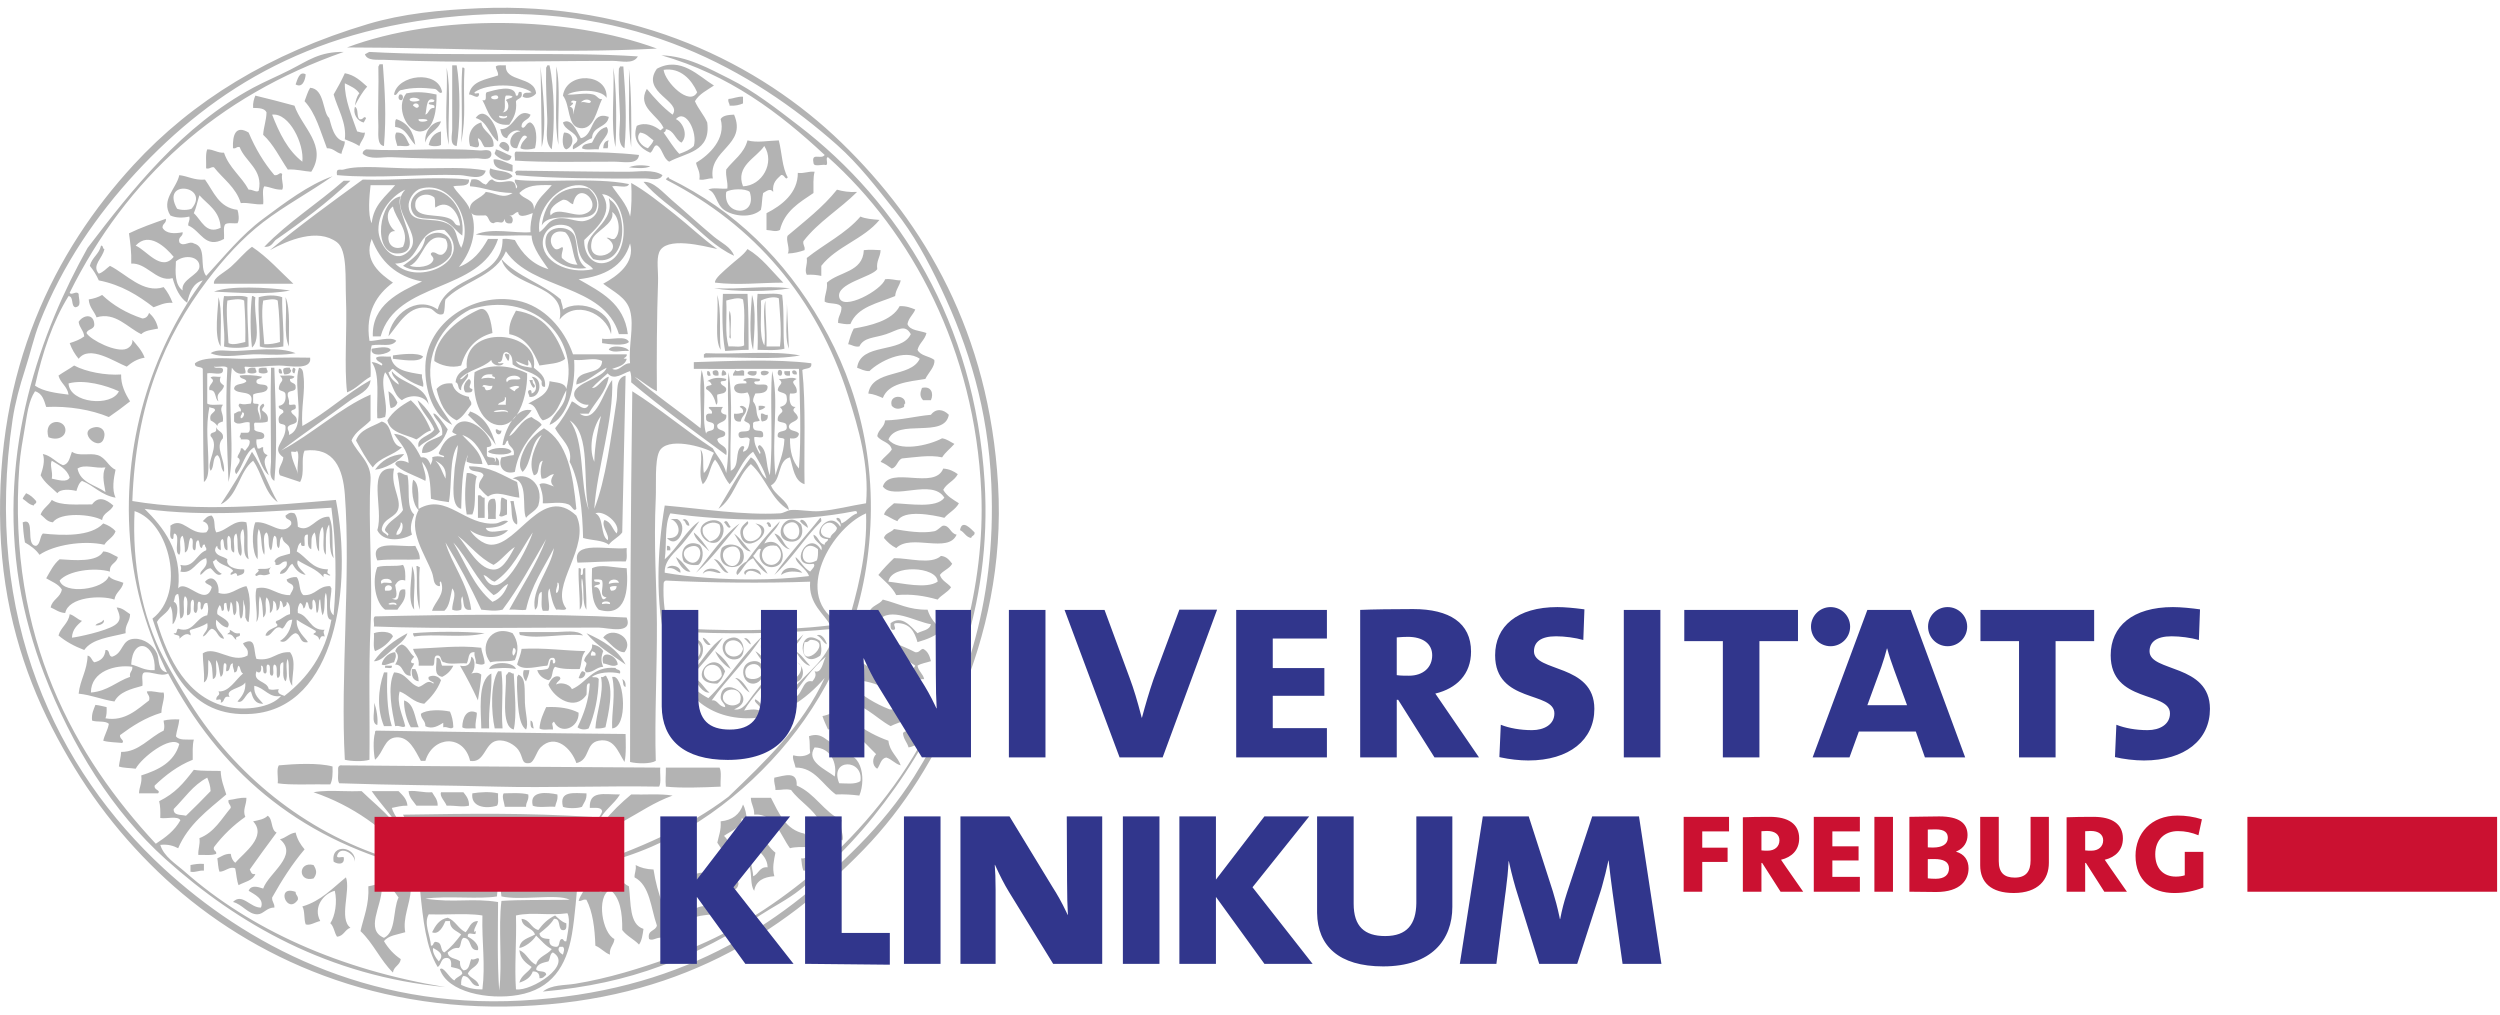 <svg height="82" viewBox="0 0 708 283" width="202" xmlns="http://www.w3.org/2000/svg"><g fill="none"><path d="m135.98 246.594c-.106-1.162-1.253-1.283-.948-2.856-1.482-.106-2.489-.681-3.17-1.585.995-1.966 3.742-2.178 3.801-5.075-.522-1.168-1.476-1.905-1.265-3.807-1.658-.317-3.231-1.262-1.902-2.856-.719.285-1.356.203-1.955.123-.643-.088-1.244-.173-1.846.194.47.376 1.415.279 1.268 1.271-1.291 1.03-2.991 1.655-3.17 3.807 1.083-.082 1.523-.804 2.853-.637.305-1.28.203-2.967 1.899-2.853.754.725 1.03 1.928.951 3.49 1.406-.035 2.372.373 2.536 1.585-.578.69-1.153 1.382-2.536 1.268-.675.701-.164 2.583-1.582 2.536-1.561-.972-1.447-3.625-4.121-3.487.141 1.021.608 1.72.634 2.856.951.528 2.372.584 2.85 1.585-.434.831-1.159 1.371-2.533 1.268-.247 1.233-.361 2.598-1.268 3.173-.426-.1-.605-.452-1.265-.317-.103-1.165-.781-1.755-.951-2.856-1.705.12-2.873-.296-3.167-1.585.27-1.318 1.817-1.353 3.167-1.588.364-1.327.367-3.017 2.216-2.853-.261-.898.449-.822.317-1.585-2.269.264-2.099-1.917-2.85-3.173-1.318.167-1.823-.475-2.33-1.118-.519-.655-1.039-1.312-2.421-1.104 1.242 1.905-1.021 1.831-1.268 3.173.32.42.299 1.18.954 1.268.285-1.195.76-2.195 1.899-2.536.772.707 1.52 1.435 1.582 2.853 1.553-.182 2.251.496 2.853 1.271-.423 1.374-1.964 1.629-3.484 1.902-.235 1.561-1.209 2.383-1.585 3.807.784.907 1.873 1.509 1.899 3.17 1.752.05 2.762.834 3.804 1.588 3.434.161 3.493-3.058 5.7-4.124.96.414 1.259 1.485 1.268 2.856 1.603-.229 2.395.349 3.167.951m24.39-13.956c-.517.751-1.858.675-2.533 1.268v1.905c1.01-.05 1.394-.722 2.533-.637-.291-.96.452-2.468 0-2.536m1.585-1.905h-1.585c-.129.763.581.69.32 1.588.907-.044 1.503-.396 1.265-1.588m-30.727 43.456c2.301.129 1.896 2.964 4.435 2.853-.361-1.858-2.374-2.063-3.167-3.487.681-1.752 2.95-1.914 3.167-4.124-.167-.434-.517-.261-.96-.088-.37.144-.804.285-1.256.088-.572 1.224-.452 3.14-2.219 3.167-.643-.517-1.033-1.288-.951-2.533-1.065-.942-3.337-.678-3.484-2.539.854-.628 1.561-1.397 3.167-1.268.707-.669.426-2.327 1.268-2.856 1.239-.006 1.591.872 1.946 1.749.376.93.748 1.858 2.172 1.738.47-1.512-1.447-3.132-2.85-3.807-.147-1.089.587-.96 1.253-.831.449.085.869.173.963-.117v-.634c-.267-.059-.296.123-.314.317-.517-.64.74-2.204.948-3.173-2.195.021-2.401 2.037-3.484 3.173-2.084-.977-2.856-3.276-5.069-4.124-2.41.443-3.46 2.239-4.435 4.124 1.902.836 3.161-1.696 3.801-3.173h1.268c-.053 2.377 1.94 2.709 3.17 3.807-1.423 1.855-2.859 3.692-4.752 5.075-1.18-.405-.605-2.568-1.902-2.856-.875-.34-1.033.035-1.195.411-.123.293-.247.587-.707.543-.17-2.853-2.122-6.369-.631-8.881 1.881.076 3.883.035 5.885-.006 3.276-.068 6.557-.132 9.319.323-.197 7.66.886 13.748 0 20.933-2.489.059-4.359-.499-6.017-1.268-.053-1.109.082-2.031.631-2.536m9.821-20.933c-3.648-.599-6.712-.531-9.879-.464-3.223.07-6.551.138-10.71-.49 3.005-.449 6.862-.387 10.584-.329 3.672.062 7.214.12 9.689-.305.766-6.448.065-15.617.317-21.57 1.74 7.117-.097 14.009.951 21.57 2.615.572 6.231.434 9.689.296 4.047-.161 7.878-.323 9.636.655-8.098.094-14.2-.038-19.324.317-.948 7.722.311 17.651-.634 25.373-.581-7.892-.352-17.51-.317-25.054m5.069 3.804c2.489-.561 4.951-.487 7.528-.414 2.228.062 4.546.126 7.044-.22.942 1.981.073 5.442-.32 7.93-.863.229-.637-.631-1.265-.634-1.039.226-.349 2.184-1.585 2.219-1.309-.065-2.148-.599-1.902-2.219-1.403-.076-2.724-.232-2.847-1.588 1.52-1.227 3.094-2.401 4.115-4.124 1.972-.179 1.06 2.536 2.219 3.17 1.344.293 1.353-.757 1.265-1.905-1.368-.426-2.207-1.382-3.167-2.216-2.034.922-3.493 2.421-4.749 4.121-2.122-.519-2.33-2.953-4.755-3.17.164 2.589 3.123 2.372 3.804 4.441-1.732 1.016-4.168 1.324-4.435 3.807 1.362-.12 3.845-1.858 4.749-3.49 1.444 1.303 2.589 2.906 4.438 3.807-1.256 1.702-3.883 2.034-4.438 4.441-2.052-.904-2.633-3.284-4.749-4.127.288 2.46 1.861 3.634 3.484 4.761-1.021 1.62-2.959 2.322-3.484 4.441 1.758-.566 3.214-1.435 3.801-3.173 1.315-.05 1.949.584 1.902 1.905 1.068.12 1.35-.552 1.896-.951-.011-1.468-2.401-.555-2.85-1.588.326-1.579 1.969-1.834 3.487-2.219.522-.746.364-2.175 1.268-2.539 5.902 3.478-6.084 11.065-10.455 10.466-.47-6.478.208-13.255 0-20.933m12.354 8.881h.948c.631.596.156 1.497 0 2.219-.716-.346-1.779-1.294-.948-2.219m-4.532-18.326c-2.348 0-4.705 0-7.188.247-1.406-4.725-.264-12.001-.634-17.763 2.275-.373 3.226.578 4.435 1.271-1.036 1.922-2.771 3.146-3.484 5.392 1.162-.109 1.277-1.259 2.85-.951-.179-1.764.147-3.026 1.585-3.173.728.748 1.497 1.459 1.268 3.173.226.335.798.323 1.374.308.719-.015 1.441-.029 1.473.643-.907 2.154-3.255 2.868-4.115 5.075-2.154-.699-1.773-3.936-4.435-4.127.502 2.354 2.486 3.223 3.484 5.078-1.579.64-2.683 1.755-3.17 3.49 1.89.828 2.518-2.336 3.804-3.176 1.72.922 2.242 3.044 4.432 3.493.458-.481-.825-1.905-.951-2.856-1.159.106-1.758-.352-2.53-.637-.068-1.649 1.104-2.063 2.53-2.216.86-.836.329-3.058 2.219-2.856.933.229 1.335.986 1.268 2.219.919.663 3.003.167 3.17 1.588-1.567 1.286-3.308 2.398-3.804 4.758 2.389-.781 2.988-3.352 4.752-4.758-1.409-2.609-3.748-4.282-6.654-5.392-.182-2.354-2.137-2.935-3.481-4.124-.22-1.065.528-1.159 1.265-1.271-.399-.907-1.016-.637-1.626-.37-.587.261-1.165.519-1.541-.264 4.455-.546 11.059-.502 15.523 0-.373 1.324-1.168 2.219-1.588 3.49-.358-.622.038-1.353-1.265-1.585.925 3.813.205 9.125-.634 14.904-2.882.393-5.6.393-8.333.39m-17.009-.07c-2.146-.011-4.171.024-6.178.056-3.416.062-6.786.12-10.613-.056-.323-6.756-2.401-11.764-3.798-17.446 6.821-.701 14.904-.238 20.272 0-.197 6.812.396 10.886.317 17.446m-14.253 18.714c1.649.933 3.276 1.884 1.582 3.807-.813-.869-1.964-2.768-1.582-3.807m1.899 6.026c2.107 6.51 13.707 8.773 22.174 7.294 9.463-1.649 13.663-8.159 15.204-17.126 1.878-10.939 1.297-23.921 5.703-33.304-19.169-1.183-34.029-.939-53.535-.634 6.539 11.112 3.164 32.145 9.821 43.136 1.174-.622.778-2.818 2.85-2.536.948.214 1.062 1.262.951 2.536 1.28.408 3.058.32 3.167 1.905-.572.795-1.758.986-2.216 1.902-1.47-.593-3.117-4.209-4.118-3.173m48.149-4.124c-.217-2.116 1.13-2.674 1.268-4.441-3.366-1.544-5.257-11.855-1.268-13.956 2.856 2.107 3.548 6.384 3.484 11.417 1.253 1.708 3.322 2.595 4.749 4.124.81-1.092 1.039-2.768 1.268-4.441-4.088-1.297-3.502-7.279-4.118-12.051-1.937-.913-2.841-2.865-5.383-3.17-.414 2.019-1.318 3.546-2.536 4.755-1.717-.608-2.207-2.439-4.115-2.853-.2 2.339-1.649 3.422-2.219 5.389.998.158 1.118-.569 2.219-.314 1.776 3.399 2.357 7.998 2.53 13.002 1.582.64 2.518 1.922 4.121 2.539m21.54-19.665c-2.991-.288-3.311-3.24-4.118-5.709 1.482-1.262 3.959-1.532 4.118-4.124 1.905 1.972.701 7.484 0 9.832m.948 0h3.487c.904 1.576 2.278 4.203 1.899 6.026-2.768-.596-4.464 1.368-5.7 1.271-.247-2.785.464-4.614.314-7.297m-.948 3.804c.499 2.551-.898 6.096.314 7.299.845-2.433 4.091-2.46 6.968-2.856.731-5.456 1.189-8.843-2.216-11.737-1.409-.247-1.902.426-3.167.317-1.391-2.41.593-6.29-1.265-8.879-1.415 1.758-2.87 3.469-6.337 3.17-.792 5.518.226 7.164 1.268 11.737 1.922-.135 3.378.208 4.435.948m-5.386-99.909v1.268h.951c.088-.828-.117-1.365-.951-1.268m2.85-7.614h-1.899c2.879.772 3.698 5.885-.951 5.395 3.135 3.551 6.296-3.76 2.85-5.395m3.484 1.905c.026-.995-1.121-2.445-1.899-1.585 1.042.117.637 1.685 1.899 1.585m25.975 13.956c1.943-1.382 4.282-.992 6.017-.634-1.421-1.831-5.359-2.081-6.017.634m-10.135 0c.748-2.201 3.284-.839 4.432 0-.082-2.771-6.149-1.831-4.432 0m-3.487-2.539c-2.492.217-4.441-4.359-.948-5.392 3.974-1.177 3.707 5.151.948 5.392m2.853-4.124c-.558-1.755-4.121-2.873-6.02-.951-2.542 6.997 7.945 7.032 6.02.951m-2.536-5.075c1.186 1.884 2.744 5.075 4.752 5.075-1.664-1.611-2.841-3.707-4.752-5.075m-1.585 11.103c-1.318-1.118-2.551-3.995-4.115-3.807 1.403 1.03 2.451 4.094 4.115 3.807m-7.282.317c1.647-1.834 4.502.241 5.066-.317-1.112-1.432-4.376-1.752-5.066.317m-10.138-1.588c2.028-.338 2.6.781 3.801 1.271.361-1.861-2.947-2.65-3.801-1.271m6.651.954c-1.377-1.374-2.404-3.094-4.118-4.127.725 1.817 2.348 4.411 4.118 4.127m.951-2.539c-2.022.364-4.491-3.164-1.268-4.441 4.009-1.585 3.816 3.983 1.268 4.441m1.585-5.075c-3.39-1.594-5.923 1.465-4.435 4.758.954.734 2.187 1.192 4.118.951 1.441-1.024 1.764-4.403.317-5.709m2.85 1.905c-1.297-1.981-2.644-3.909-4.435-5.395.138 1.917 2.876 3.854 4.435 5.395m0-2.856c-.913-.992-2.207-1.6-1.899-3.807.878-1.291 3.173-2.116 4.749-.951.851 2.474-.552 4.482-2.85 4.758m3.804-4.441c-.566-1.57-2.539-1.855-4.121-1.271-4.587 1.696-1.13 7 2.216 6.029 1.221-.355 2.642-2.712 1.905-4.758m2.216.317c-.555-.314-.916-2.442-1.902-1.268.54.323 1.174 2.178 1.902 1.268m2.533-.954c-4.429 3.073-8.515 9.237-12.354 13.959 4.67-4.1 8.294-9.245 12.354-13.959m4.435 0c5.16 2.938-2.826 7.972-3.484 2.856-.282-2.184 2.184-2.404 1.265-3.49-1.174 1.101-2.454 1.949-1.899 4.124 1.558 6.125 11.121-2.348 4.118-3.49m4.435.954c.153-.719-.792-1.905-1.268-.954.611.129.249 1.23 1.268.954m1.582 5.392c2.439 1.931.948 5.462-1.582 5.392-3.437-.097-3.842-6.393 1.582-5.392m-3.484-.637c1.142-2.451 3.446-3.733 4.435-6.343-3.469 3.504-6.613 7.335-9.504 11.42-1.271.584-3.616 2.912-2.53 3.807 1.55-1.514 2.31-3.816 4.432-4.758 1.118 1.732 2.307 3.399 4.118 4.441-.98-2.087-2.865-3.264-4.118-5.075.701-.475 1.447-2.551 2.216-1.905-1.333 3.173 1.156 5.192 3.17 5.075 5.38-.311 2.964-9.331-2.219-6.663m2.853-2.853c1.039 1.711 2.744 4.438 4.432 4.441-1.964-.992-2.025-3.892-4.432-4.441m5.7 1.585c-2.372.66-4.667-3.044-1.899-4.441 3.449-1.74 4.312 3.769 1.899 4.441m1.899-4.121c-4.485-4.699-8.526 3.783-3.484 4.758 2.606.502 4.596-1.397 3.484-4.758m-.314-.954c.575.795 1.438 1.309 2.216 1.905.006-1.253-1.717-3.143-2.216-1.905m6.017 0c-.05-.373.053-.901-.317-.951-4.288 5.433-9.04 10.402-12.985 16.178 4.998-4.508 8.509-10.507 13.302-15.227m-38.96 32.67c-1.526.056-2.087 1.089-2.219 2.539 1.262-.326 1.564-1.603 2.219-2.539m3.167 6.343c-4.253 1.242-4.411-6.847.951-4.441 1.318 1.711.414 4.044-.951 4.441m-1.585-5.389c-3.686 1.089-2.418 6.439.951 6.343 3.816-.109 4.312-7.904-.951-6.343m6.02 1.268c-.79-.584-1.118-1.629-2.216-1.905.176.998 1.362 2.636 2.216 1.905m-4.752 9.512c.969 1.682 2.586 4.385 4.435 4.127-1.597-1.259-2.38-3.328-4.435-4.127m7.919-.631c-1.465 2.759-5.204 1.517-5.069-.951.164-3.008 5.148-3.032 5.069.951m-1.268 2.219c1.121-.784 1.694-2.11 2.216-3.49-3.402-7.379-11.693 3.648-2.216 3.49m-.631-9.198c.963 2.204 2.474 3.868 4.435 5.078-1.065-2.11-2.627-3.716-4.435-5.078m7.916-.631c-.781 3.155-4.902 2.598-5.069 0-.191-3.061 4.317-3.422 5.069 0m-3.167-3.176c-4.734.939-2.327 7.194 1.588 6.029 3.005-.898 1.899-6.715-1.588-6.029m5.386 1.902c-.12-.842-1.286-2.281-1.902-1.585.836.326 1.068 1.259 1.902 1.585m-.317 13.642c-.942-1.6-2.551-4.209-4.118-4.127 1.6 1.151 2.357 3.14 4.118 4.127m3.167-4.758c-.766 1.013-3.073 1.327-4.118.317-1.908-4.086 5.157-5.421 4.118-.317m-2.216-4.124c-4.103.458-3.255 6.055-.317 6.343 3.845.379 4.72-6.836.317-6.343m5.066 1.585c-1.608-1.347-2.533-3.381-4.432-4.441 1.054 1.699 2.803 4.379 4.432 4.441m2.853-5.709c.578 6.255-8.975-.355-2.85-1.902 1.001-.258 2.665-.091 2.85 1.902m-5.703.317c.094 1.793 1.523 2.721 4.435 3.17 6.821-3.631-4.79-9.976-4.435-3.17m8.239-1.271c-.244-.93-1.479-2.518-2.219-1.902.76.616.969 1.782 2.219 1.902m3.023 6.351c-.185-.402-.525-.748-1.127-.957.49.235.839.578 1.127.957m-1.127-.957c-4.878-2.348-5.039 6.158-.631 5.709 2.336-.238 3.058-3.026 1.758-4.752.998 2.219-3.493 6.434-4.608 2.216-.52-1.966 1.465-3.874 3.481-3.173m3.804.954c-1.397-1.35-2.383-3.114-4.118-4.127.922 1.62 2.665 4.091 4.118 4.127m4.752-6.032c-.308-1.283-1.6-3.249-2.85-2.536 1.297.499 1.617 1.975 2.85 2.536m-6.337-.631c1.594.032.916-.792 2.219-.634 6.272.76-4.379 9.806-2.219.634m4.435 3.807c.561-1.171.276-2.891 0-4.127-6.759-4.799-6.507 8.84 0 4.127m1.582.314c-.863 1.506-1.104 4.819-3.167 4.124.655 1.183-.026 2.078-.631 2.856-3.19-.76-2.559 4.766-6.02 4.758 2.997-4.188 5.92-8.453 9.818-11.737m-29.139 11.737c-.241-3.449 6.513-3.434 4.752 1.268-1.749 1.603-4.626.549-4.752-1.268m31.678-19.665c-1.33 8.726-7.669 11.84-12.357 17.763-.939-2.336-3.082-3.469-4.749-5.075 2.198-4.247 5.899-6.991 8.236-11.103-5.233 4.799-9.533 11.235-14.255 17.129-1.288 1.608-2.759 4.661-5.386 4.124 7.484-3.088-3.358-10.185-3.801-3.49-.085 1.303 1.447 1.969 1.265 2.856-2.008-.22-2.069-2.192-3.801-1.902 4.47-6.313 10.061-11.497 14.255-18.083-5.626 5.26-9.656 12.11-15.204 17.446-2.336-1.256-4.47-2.712-5.386-5.392 3.214-3.865 6.651-7.505 9.504-11.737-3.683 2.342-5.635 6.413-8.553 9.515-1.209-.164-1.382-1.362-2.533-1.582-1.039 1.156 2.756 1.52 1.582 2.853-2.181.026-2.894-3.182-3.801-5.395-.895-2.178-2.524-4.846-1.582-7.291 15.045 1.098 32.168.79 46.564-.637m3.481-.634c-16.595-6.569-5.154-27.469 5.386-32.036.42 11.629-2.595 22.565-5.386 32.036m-2.85-27.912c-.205 1.382-1.647 1.523-1.902 2.856-5.75-.434-.722-7.299 1.902-2.856m-5.383 6.026c.059 1.227.011 2.339-.317 3.173-6.134 3.284-4.608-7.282.317-3.173m11.083-10.15c-1.834.596-2.697 2.16-4.432 2.856-.179-.772-.27-1.632-1.268-1.585-.746.663 1.473 1.042.951 2.536-3.193-5.386-9.407 3.305-3.484 3.49 0 .845-1.001.687-.951 1.585-1.702-.302-1.705-2.31-3.17-2.853.032 2.148 2.903 2.559 2.219 4.438-3.704-6.507-9.759 5.11-2.219 3.807.772.587-.602 1.699-.948 2.222-1.77-.98-2.609-2.885-4.118-4.124-.032 1.834 3.088 3.249 3.801 5.389-4.992.608-10.375.942-15.837.954-8.585.015-17.634-.587-25.024-1.902-.188-3.616 3.061-5.791 5.069-8.247 1.817-2.225 3.364-4.232 4.752-6.343-3.422 2.181-6.299 7.649-9.821 10.783.61-4.253-.135-9.862 1.585-13.005 16.143 2.292 36.218 2.6 52.267-.634.537-.117.593.249.628.634m-54.163 19.031c12.759.655 27.692.784 40.862.317-.537 6.354 4.127 9.19 5.7 12.368-14.355 1.708-31.425 1.661-45.928.637-.883-3.663-1.473-7.619-1.268-12.371-.015-.54.235-.822.634-.951m27.557 32.987c.423-1.694 1.359-2.868 3.801-2.539.602.772 1.18 1.567.951 3.173-1.444 1.647-3.968 1.286-4.752-.634m-5.386 3.807c2.234-3.792 5.286-6.762 7.919-10.152 2.395 1.095 3.372 3.607 5.386 5.078-.625 1.805-1.585 3.273-3.484 3.807 2.301-2.251.839-6.871-2.85-6.029-3.099.71-3.273 6.677 1.899 6.029-.649.722-1.649 1.095-3.167.951-.622-1.174-1.356-2.236-2.533-2.856-.801.922 2.263 2.019 1.265 3.173-1.479-.493-2.879-.232-4.435 0m-45.296 44.404c21.86-4.127 39.148-15.471 52.901-30.128 13.437-14.332 24.079-33.641 27.243-56.778 3.625-26.542-2.553-49.191-12.99-67.242-10.367-17.936-24.516-31.91-43.081-40.917-.015-.194-.047-.373-.314-.317-.355.068-.496.352-.634.634.317 0 .376.258.634.32 24.155 12.509 42.094 32.919 50.996 60.896 2.903 9.119 6.002 19.679 5.069 30.451-4.241.655-8.579 1.843-12.988 2.219-2.688.229-5.676-.475-8.236-.317-1.065.068-2.069.895-3.167.951-10.631.549-21.675-1.265-32.626-2.222-4.347 25.89-2.151 59.74 23.122 60.265 9.436.197 17.038-5.456 22.174-11.42-6.431 13.862-16.912 23.665-27.243 33.624-11.508 8.776-25.723 14.84-40.862 19.982m39.597-8.881c1.925-1.456 4.681-2.078 5.066-5.075 2.122 1.896 1.412 6.621 1.902 10.149-4.523 1.694-4.896-3.281-6.968-5.075m9.818 4.124c1.124 1.306 2.442 2.418 2.536 4.758-2.41-.191-2.501 1.937-4.118 2.539.126-2.166-2.551-7.766 1.582-7.297m-11.72-2.219c1.385 2.099 2.777 4.197 3.804 6.66 1.761-.053 4.209-.886 5.383.317.613 2.031.12 5.163 1.268 6.66.464-2.812 2.642-3.909 5.703-4.121-.649-2.319-.12-4.567.314-6.663-1.608-1.244-2.647-3.055-3.801-4.758-1.306-.038-1.981.549-3.484.317-.889-2.809-.54-6.859-1.902-9.198-.925 2.777-2.979 4.417-6.334 4.758.17 2.498-.534 4.118-.951 6.029m2.533 10.149c-1.94 3.502 3.384 4.769 3.484 1.268-.781-1.25-1.729-1.685-3.484-1.268m26.609-15.861c-.299.972-1.541.998-1.585 2.222.079.98.323 1.793.637 2.536 1.805-.2 1.409-2.603 3.484-2.536 1.808.408 2.137 2.301 3.798 2.856.423-1.626-.957-3.584-.314-5.712-5.075-2.424-7.434-7.569-12.674-9.832.229-4.244-3.455-2.788-6.331-2.219-.235 1.503.355 2.178.314 3.49 2.019.047 2.691-.423 4.435 0 2.448 3.361 6.343 5.28 8.236 9.195m15.84-19.345c-1.159 1.095-1.156 3.317.314 4.121.872-1.03.954-2.85 2.536-3.173 1.632.481 2.436 1.793 4.118 2.222-.898-2.589-3.155-3.818-3.484-6.98-3.12-1.08-6.522-2.856-9.501-5.072-1.456-1.083-2.357-2.947-4.121-3.173-1.473-.191-3.246.966-5.066 1.268.426 1.371 1.039 2.551 1.582 3.804 6.346-1.77 10.223 3.754 13.622 6.982m13.619-14.91c.484 2.979-2.462 4.605-.634 6.977 1.87-.878 2.034-3.46 2.853-5.392-.954-1.688-2.075-3.208-2.853-5.075-7.282-.954-12.151-4.323-17.105-7.611-.886.696-2.146 1.021-3.164 1.585.255 1.541 1.435 2.154 1.896 3.49 7.302.619 11.312 4.535 16.474 7.294.596-.672 1.447-1.089 2.533-1.268m3.801-33.938c-3.182 2.148-10.167.384-13.936 0 .684-4.96 13.856-4.379 13.936 0m.637-1.902c.933-1.286 2.691-1.743 3.484-3.173-.795-1.004-1.538-2.057-3.17-2.219-2.826 2.565-9.131.593-13.305.634-1.567 1.494-3.07 3.055-4.435 4.758 1.805 1.787 3.857 3.325 5.069 5.709 4.376-.402 8.045.229 11.72 1.268 1.08-1.35 2.835-2.025 3.804-3.487-.983-1.242-2.633-1.805-3.167-3.49m.948-24.105c.977-1.875 3.17-2.536 4.118-4.444-1.104-.795-2.342-1.456-4.118-1.582-2.448 6.199-15.212-.904-17.105 5.075 2.856 4.103 13.971-2.413 17.422 3.17-2.207 3.085-9.8 1.72-14.255 1.585-1.039.969-2.339 1.679-2.85 3.173 1.347.555 2.418 1.382 3.801 1.902 1.67-3.411 10.085-1.77 13.305-.951 1.256-1.491 3.167-2.327 4.118-4.124-1.676-1.071-3.455-2.037-4.435-3.804m-15.52-14.273c2.524-6.105 15.873-.106 17.105-6.98-1.57-1.614-3.669-1.89-5.072 0-4.452.405-8.227 1.488-12.985 1.588-.185 2.034-1.925 2.509-2.219 4.441 1.016 1.626 3.654 1.626 4.118 3.807-.866 1.35-2.301 2.137-3.164 3.487 1.192.499 2.184 1.192 3.164 1.905 1.491-.414 1.553-2.257 2.853-2.859 3.419-.299 7.948-1.095 11.403-.314.942-1.485 2.357-2.507 3.484-3.807-1.136-.552-2.031-1.347-3.484-1.588-3.868 2.066-12.383 3.977-15.204.32m8.236-25.376c.499-1.931 2.078-2.782 2.536-4.758-1.905-.737-4.652-.631-5.386-2.536.338-1.776 1.603-2.624 2.216-4.124-1.294-.499-2.548-1.042-4.435-.951-2.113 4.174-8.535 5.55-12.988 6.346-.696 1.309-1.156 2.859-1.585 4.438 1.136.135 1.691.845 3.17.634 1.288-2.659 4.244-2.348 7.602-3.49 3.369-1.142 5.315-2.973 6.968 0-2.633 5.612-14.217 2.257-15.206 9.515 1.121.361 1.978.986 3.487.954 2.706-2.671 9.976-6.504 14.255-3.49-2.627 5.512-13.437 2.829-14.57 9.832 1.626.164 2.847.743 4.115 1.271 1.62-4.194 7.038-4.585 12.037-5.395.801-1.679 2.882-3.598 2.536-5.392-1.426-1.107-3.945-1.127-4.752-2.856m-22.174-14.907c-.863-3.933 9.248-5.688 10.769-7.928-.326-2.445.886-3.34.954-5.392-2.187-.085-2.659-.194-4.752 0-.264 6.293-7.029 6.073-10.455 9.198.229 2.236-.713 3.305-.634 5.392 1.294.819 4.094.129 4.752 1.585.053 1.849-1.054 2.539-.951 4.441 1.112.156 2.063.473 3.487.317 1.958-4.907 7.831-5.902 12.668-7.93.173-1.837 1.215-2.803 1.585-4.441-1.605.021-2.624-.543-4.435-.317-.936 3.076-12.084 9.178-12.988 5.075m-33.577-50.43c1.547 5.53-3.164 10.102-6.968 12.371.308 1.594 1.286 2.518.951 4.755 1.62.249 2.298-.446 3.798-.317-1.365-8.227 9.777-9.316 6.02-18.077-1.611.076-3.173.203-3.801 1.268m2.216-5.712c-.229.972.326 1.156.32 1.905 1.591.112 2.759-.197 3.798-.634v-1.905c-1.676-.091-2.615.552-4.118.634m10.138 13.322c3.099 4.714-.608 11.268-6.02 11.42-2.263-5.773 3.836-8.051 6.02-11.42m-4.118 13.005c2.307 7.32-7.754 6.88-6.654 0 1.227-.892 5.462-1.054 6.654 0m-.634-14.59c-.995 3.763-3.968 5.541-6.02 8.245-.235 2.143.514 3.299.32 5.395-1.696.205-4.218-.417-5.386.317 2.301.746 2.143 4.088 4.435 5.709 2.677 1.887 7.804 2.439 10.452 0 .358-1.438.279-3.317.634-4.758.927-.49 1.961-1.512 2.85-.317-.314-2.642 1.03-3.622 2.219-4.758.98-.317 1.23 1.688 1.902.634-1.603-2.73-1.644-7.024-2.536-10.466-2.873.065-6.161.748-8.87 0m5.386 20.619v4.755c1.379.065 2.592.649 3.801 0 1.312-5.348 5.527-7.79 9.501-10.466.026-2.093-.147-4.376.317-6.026-1.875-.188-2.821.558-4.749.317.041 5.641-4.47 9.193-8.87 11.42m6.02 6.34c-.696 1.136.775 3.772 0 5.078 1.84-.056 3.334-.467 4.749-.954.226-1.174-.54-1.359-.314-2.536 4.221-5.497 10.352-9.087 15.201-13.956-2.254.147-4.044-.176-5.7-.634-3.983 4.998-9.081 8.878-13.936 13.002m20.586-5.389c-4.15 4.828-10.211 7.746-15.204 11.734.288 1.949-.754 3.278 0 4.758 1.576-.097 2.909.05 4.118.317v-2.853c4.303-5.527 12.069-7.584 16.474-13.005-1.946-.17-3.927-.296-5.389-.951m8.87 53.6c.948 1.062 2.192 1.01 3.484.32.053-.376-.053-.901.32-.954.238-2.633-4.802-2.68-3.804.634m8.553-5.072c-.555 1.418-.684 2.416.317 3.487h2.216c.863-1.881.12-4.141-2.533-3.487m9.821 41.548c-1.776-.249-1.925-2.659-3.801-2.539-.546.038-1.529 1.391-2.533 1.588-3.554.696-7.954-.053-11.403-.634-.801.995-2.495 1.098-2.853 2.536.977 1.139 2.06 2.166 3.484 2.856 4.191-4.174 14.737 1.696 17.105-3.807m-11.086 30.448c2.7-.784 5.233-1.735 6.968-3.487-1.776-1.5-3.355-3.199-4.118-5.709-5.292.117-8.512-1.843-12.671-2.856-.966 1.465-3.202 1.655-3.804 3.487.807.889 1.391 1.996 2.536 2.539 3.314-4.27 10.59.288 14.887.951-.37 1.743-2.457 1.77-3.798 2.539-1.837-1.829-4.341-5.248-7.605-2.853-.011.966-.185 2.084.951 1.902.986-.408-.798-1.782.634-1.902 3.88-.079 5.18 2.421 6.02 5.389m-.634 6.663c-.452 1.347-2.53 1.062-2.85 2.536.66.61 1.403 1.13 1.582 2.222 1.286-.302 2.163-1.01 3.801-.951-.367-1.535-1.603-2.201-1.899-3.807 1.048-.643 2.53-.848 3.804-1.271-.349-1.556-.936-2.87-2.222-3.487-.91.144-.989 1.124-2.216.951-3.813-1.999-8.3-3.317-11.72-5.709-1.136.872-2.184 1.829-3.801 2.222.112 1.682 1.5 2.093 1.902 3.487 5.089-2.465 10.214 1.594 13.619 3.807m-1.902 23.155c.743-.106 1.309-.382 1.902-.634-1.136-1.277-1.042-5.415-3.484-3.49.1 1.802 1.186 2.615 1.582 4.124m-5.069-6.029c1.18-.616 2.586-1.007 3.801-1.585-.126-1.667-1.594-1.999-1.582-3.807-1.039.021-1.209.904-2.536.634-4.171-1.635-7.74-3.877-10.769-6.66-1.468.223-2.336 1.045-3.801 1.268-.203 1.682 1.115 1.843.951 3.49 6.049-.39 9.556 4.341 13.936 6.66m-8.553 15.544c-1.365 1.083-4.42.631-6.017.634-2.929-7.082 6.938-6.985 6.017-.634m-7.282-1.271c-2.427-1.961-8.318-4.253-5.706-8.245 4.681.109 6.439 4.555 5.706 8.245m6.968 5.395c2.163-5.157.285-13.739-6.02-11.103v-3.17c-3.193-.405-4.144-4-8.236-2.539.335 2.046.1 2.686.317 4.758-1.045.948-3.111 1.151-4.752.634-.408.719.426 2.386.634 3.49 5.383-.088 7.743 4.984 11.403 7.611 2.421-.094 4.596.053 6.654.32m-13.622 21.25c.002-1.379.106-2.853-.317-3.804-1.174-.226-1.359.54-2.536.317.141 1.233.244 2.507.637 3.487zm-6.02-6.343c1.412-.387 3.246-.346 5.069-.32-.109-1.476-.343-2.826-.951-3.804-5.427-1.121-7.252-5.847-9.501-10.149h-5.703c.056 1.846 1.027 2.777.951 4.758 5.77-.458 7.437 5.847 10.135 9.515m-155.848-198.553c1.55 4.156 6.751 6.348 5.386 12.368-.681.587-1.688-.42-2.85-.317-2.028-3.783-5.503-6.117-6.971-10.466-1.978.079-2.856-.945-4.749-.951-.555 1.347-.238 3.569-.317 5.389 1.098.255 1.218-.47 2.216-.314 2.598 3.317 6.199 5.635 7.602 10.146 2.436-.22 3.901.537 6.337.32.205-1.594-.417-4.012.317-5.075 1.79.214 2.991 1.021 5.069.951.616-1.013-.358-2.686 0-4.441-.731-.737-1.024.587-2.219.317-2.959-3.487-5.374-7.517-7.285-12.054-3.601-2.151-4.585.525-4.435 4.441.969.232.933-.546 1.899-.314m4.752 121.475c1.655-.957 1.359.384 3.801-.631-.396-.969-.241-1.236.32-1.905-1.086.892-2.87.244-3.804.634 1.242.564-1.558 1.341-.317 1.902m-.317-15.221c-1.048 2.515-.989 8.6.637 10.466.205-2.75-.423-6.34.314-8.564 1.112 1.846.443 5.477 1.585 7.297.382-1.946-.79-5.444.634-6.346 1.083 1.03.123 4.106 1.268 5.075.613-1.077.261-3.12.948-4.124 1.259.329.161 3.011 1.268 3.49.499-.875.011-2.733.951-3.173.252 2.442 2.498 1.459 2.216 4.758-1.658.561-3.78.657-4.435 2.222.37.053.343.502.317.954 1.696.32 1.576-1.174 3.167-.954.461 2.254-1.711 1.881-1.899 3.49 2.201.091 2.146-2.084 3.484-2.856.878 1.447 1.846 2.803 3.801 3.173-.787-1.121-2.944-2.542-2.216-4.124 2.647 1.699 5.081 2.26 7.285 4.758-.349-2.172 1.829.161 1.902-.634-.822-.408-.998-.657-.634-1.588-4.62-.029-5.914-3.381-8.87-5.072.302-.966.373-2.166 1.268-2.539-.194.825.126 1.142.948.951.194-1.18-.599-3.349.951-3.17.047 1.644-.323 3.704.951 4.121.182-2.401-.279-3.481.948-4.758.675 1.547.179 4.262 1.268 5.395.041-2.603-.217-5.503.951-6.98.91 2.049-.437 6.36.951 7.93.153-3.017-.384-6.73.948-8.564.443 3.152-.32 7.511 1.268 9.515-.707-4.033.232-8.203-1.268-11.737-3.833-.173-5.377 4.728-8.867 2.856-.047-1.541-.229-2.944-.951-3.807-1.341-.387-1.611-.021-2.536.634-.056 1.432 1.964.784 1.585 2.539-2.559 3.607-6.011-1.077-10.138-.634m-4.435 31.399c-1.573.311-1.884-.649-2.85-.951.364.998-.496.769-.634 1.268 1.603-.226 1.661 1.086 2.536 1.588-.54-1.491 1.488-.414.948-1.905m-6.651-28.546c-.869-1.79-.021-3.346-1.265-4.758-1.338.035-1.811.939-2.536 1.585.925.343 1.658.878 1.582 2.222-.153.373-.338.719-.631.951-4.673.813-6.586-4.558-10.138-1.902.22 1.259-.552 3.513.634 3.807.549-.194-.026-1.506.634-1.588 1.685.743-.42 5.286 1.268 6.026.839-1.271-.487-4.717.948-5.392.514 1.286.649 2.947.634 4.758 1.35-.552.825-2.979 1.585-4.124 1.456.126-.194 3.366 1.268 3.49.546-.719-.123-2.659.948-2.853.508.546.153 1.961.951 2.219.338-.296.097-1.171.951-.951-.132.763.578.69.317 1.585-2.788 1.007-3.437 5.16-7.288 4.127.288.925.288.972 0 1.902 3.554.828 4.37-3.029 7.288-3.807.869 2.779-2.09 3.396-1.585 4.758.936-.652 1.426-1.743 2.85-1.905.81.575 1.799 2.627 3.17 1.588-1.303-.704-2.14-1.878-2.533-3.49.452-.076.531-.522.948-.634.96 1.685 3.531 1.749 4.752 3.173-.006.628-.866.402-.634 1.268.989-.273 1.567-1.136 1.902.314.81-.455 2.216-.317 1.899-1.902-2.595.135-5.274-.869-4.752-2.853-1.124-.881-3.17-.839-3.484-2.539.044-.59.208-1.06.634-1.268-.053.792.484.992.951 1.268.167-1.098-.473-3.008.634-3.17.487.992-.021 2.976 1.265 3.17.205-1.277-.411-3.372.317-4.124 1.435.678-.117 4.35 1.585 4.758.299-1.708-.669-4.69.634-5.392.757 1.779-.194 5.268 1.265 6.346.939-1.767-1.112-6.064.637-7.614.957 2.424-.652 7.414 1.582 8.564-.672-3.029.038-7.44-.634-10.466-3.572-.945-5.374 2.372-8.553 2.853m-12.04-78.025c-3.49 4.397-7.798-1.993-10.766-3.173 3.719-4.118 8.485.399 10.766 3.173m.634 1.268c2.574-2.119 6.871-1.368 6.654 1.588-.17 2.295-5.33 3.581-4.752 6.657-2.198-1.582-2.096-4.987-1.902-8.245m-6.017 115.77c-2.935.191-4.403-1.089-6.651-1.585.382-8.048 7.05-6.278 6.651 1.585m-6.334-.951c.159 1.324-.927 1.4-.634 2.853-3.857 1.324-6.31 4.047-11.089 4.441-.006-6.07 7.038-7.986 11.723-7.294m3.484-44.724c17.531 2.407 35.429.646 52.898-.314 1.309 10.12 1.52 20.214.634 30.448-1.964-1.55-.549-5.474-.634-7.613-.062-.258-.317-.314-.314-.634-1.752-.073-2.756.599-3.76 1.274-1.021.681-2.04 1.365-3.845 1.265-1.362-.963-.834-3.816-1.899-5.078-1.3-.135-2.031.296-2.853.637.088 1.286 1.767.977 1.899 2.219-.079.974-.684 1.426-.948 2.222-1.682.047-3.008-.502-4.279-1.048-1.623-.701-3.155-1.403-5.224-.857-.675 2.712.387 6.076 0 9.515 1.168-1.576.346-5.151.951-7.294.795 1.529.804 3.848.951 6.026 1.509-1.359.17-3.622.951-5.709.898.898.992 2.6.948 4.441.945-.534.916-2.046.951-3.49.86.408.96 1.576.951 2.856.857-.411.96-1.576.951-2.856.766.182.704 1.197.951 1.902.555-.288 1.098-.587.948-1.585 1.001.478.972 1.987.951 3.49-1.567.335-2.322 1.479-3.801 1.902-.842.737.839.851 0 1.588-1.25.652-2.747 1.054-3.167 2.536.784.39 1.403-.352 2.049-1.098.754-.863 1.55-1.729 2.703-.807 1.112-.681 1.01-2.58 2.85-2.536-.408 2.768-1.514 4.828-3.484 6.026 1.999 1.042 2.709-1.931 4.435-2.219 1.632.373 1.004 3.011 3.484 2.536-.652-1.253-3.44-3.105-3.167-6.343 1.676 1.177 3.631 2.072 5.383 3.173.176.701-.602.452-.634.951.707.352 1.556.558 1.585 1.588.464-.384.305-1.388 1.582-.954-.097-.743-.619-1.309 0-1.902-4.335.22-4.25-3.989-7.602-4.758-.161-1.324.176-2.151.634-2.853.628.217.845.842.951 1.582.684-.264.511-1.388.951-1.902.754.408.267 2.06 1.268 2.222.807-.355-.129-2.454.631-2.859.972.619.508 2.668.951 3.81.834-.555.323-4.103.951-3.81.176 1.517.197 3.19.634 4.444.983-1.444.241-4.623.951-6.343.86 2.093-.452 7.71 1.582 7.611-1.782 9.844-6.756 16.492-13.302 21.57-.995-.39-2.26-.699-1.585-1.905-1.456.082-1.532.338-2.85 0-.475-2.483-4.64-1.884-3.487-5.075 1.036.998 1.567-.296 1.268-1.585.593-.011.613.549.634 1.109.021.561.038 1.124.634 1.112.784-.276-.094-2.21.634-2.539 1.403.07-.141 3.099 1.265 3.173.828-.44-.156-2.691.634-3.173 1.256.329.22 2.95.951 3.804 1.52-.484-.285-4.3 1.585-4.438.126 1.878-.402 4.417.631 5.389.91-1.415-.261-4.913.634-6.343.71 2.43-.332 5.612 1.268 7.614-.232-2.504 1.306-7.112-.634-9.515-1.864-.106-3.064.449-4.265 1.007-1.397.649-2.794 1.297-5.239.895-.957-2.465.076-6.466-3.798-4.441.352 1.233 1.764 1.406 1.265 3.49-2.204 1.212-4.499.452-6.683-.305-2.172-.754-4.235-1.509-5.987-.326.011 2.841.531 5.174.317 8.245 1.632-.904 1.074-3.998 1.265-6.343 1.312.907 1.065 3.372 1.271 5.392 1.611-.502.704-3.522.948-5.392.839 1.165.757 3.258 1.268 4.755 1.051-.531.572-2.598.948-3.804 1.206-.252.405 1.5.637 2.219 1.423.056.584-2.16 1.899-2.219-.244 1.195.387 1.514.317 2.536 1.145.088.725-1.388 1.265-1.902.643.519.429 1.899 1.271 2.222-2.119 1.708-3.962 5.304-6.971 5.072.743 1.25-.596.969-.634 2.222-.018.241.249.176.549.106.47-.103 1.021-.205.719.845 1.297-.076.584-2.163 2.533-1.585-1.514-2.289 3.443-2.366 4.435-4.124.176 2.715-1.077 3.998-2.216 5.392 1.746.707 2.254-2.325 3.801-2.856.534 1.79 1.074 3.575 3.484 3.49-1.13-1.406-2.721-2.348-2.533-5.075 3.0.59 4.209 3.569 7.599 2.856-2.847 3.416-10.22 4.141-14.887 3.17-11.728-2.442-17.088-13.624-20.272-24.105.969-1.776 3.05-2.442 3.801-4.441.725 1.18.652 3.155.634 5.075 1.109-.657 2.234-5.756.314-6.343.367-.798.153-2.175 1.271-2.219.561 1.972.179 4.893.631 6.977 1.887-.649.317-4.758 1.268-6.343 1.306.701.338 3.683.634 5.392 1.934-.073.232-3.789 1.585-4.444.969.616-.473 3.648.948 3.81.804-1.162.141-2.04.634-3.173 1.315-.258.158 1.955.951 2.222.716-.449.258-2.066 1.585-1.902.34 1.283.34 2.204 0 3.487-3.302.564-3.915 5.298-8.236 3.804-.649.203-.091 1.605-1.271 1.271.161.898 2.025.091 1.588 1.585.737-.569 1.837-1.969 3.167-.951.188-1.01-.596-.98 0-1.585 1.735-.484 3.434-1.004 4.752-1.902.429 2.122-.916 2.468-1.268 3.804 1.212-.37 1.403-1.767 2.536-2.222 1.735.379 1.553 2.677 3.481 2.856-.566-1.966-2.724-2.345-2.216-5.392.936.86 1.67 1.922 3.167 2.219 1.441-1.705-1.664-2.797-2.85-3.804-.185-1.242.273-1.84.634-2.539.47.267.458 1.024.634 1.588.655.085.628-.514.602-1.115-.029-.619-.056-1.239.666-1.104.208.845.129 1.981.631 2.533.534-.625.346-1.978.634-2.853.845.74.338 2.835.951 3.807 1.039-.543.502-2.671.634-4.124 1.344.766.408 3.818 1.265 5.075 1.171-.279.346-8.215.951-4.124.423.951.323 2.427.317 3.807.317.423.299 1.18.951 1.268.379-3.276.696-7.399-.634-10.149-2.709.446-4.705 2.988-7.919 1.905.329-2.85-1.655-5.577-3.801-3.173.308.854 1.544.778 1.902 1.585-.939 3.325-3.117 2.131-5.239.939-1.664-.933-3.299-1.87-4.265-.622 1.104-10.604-4.212-17.284-9.504-22.521m5.066-79.61c-.079-1.244 1.148-1.18.951-2.539-3.581 1.28-7.197 2.521-10.455 4.124.379 2.691.746 5.389.637 8.564 2.052-.132 3.754 1.01 5.433 2.151 1.955 1.33 3.88 2.659 6.287 1.972.807 2.891 1.966 5.43 4.118 6.977.675-2.917 1.632-5.556 4.435-6.343-12.612 17.149-23.055 43.119-20.589 73.584 1.18 14.605 5.166 26.471 10.452 37.428-2.782-.508-2.075-3.681-2.85-5.389-1.033-2.283-3.619-4.209-6.334-4.127-3.827.115-3.058 4.062-6.337 5.075-1.212-.056-.496-2.04-1.902-1.902-.164 2.055-1.338 3.099-3.167 3.49-.772-.496-.828-1.711-1.899-1.905-.123 4.317-2.107 6.774-2.536 10.783 3.722.399 6.551 1.688 10.138 2.222 1.397-2.724 4.687-3.551 7.916-4.441.223-1.259-.549-3.51.637-3.807.977-.088 1.92.115 2.832.314 1.315.288 2.574.578 3.818.006 14.279 26.935 36.033 46.385 68.739 54.871-1.435-2.069-4.194-1.858-6.337-2.536-24.088-7.631-43.603-24.012-56.065-43.773-2.627-4.165-5.26-8.556-7.605-13.005-6.175-11.708-8.967-26.606-8.233-41.548 9.964 3.231 14.619 23.143 5.066 30.448 4.432 13.495 10.314 28.294 28.191 26.961 23.791-1.773 28.546-36.151 23.759-60.582-18.599 1.594-38.455 3.522-57.65.317 1.007-27.642 9.198-46.623 21.223-62.484 4.593-6.064 9.897-11.943 15.837-16.495 6.099-4.673 12.92-8.294 19.638-13.002-6.886 2.416-13.683 7.652-19.638 12.051-6.199 4.579-10.971 10.584-16.154 16.178-2.084-2.659.393-8.151-3.487-9.198-.581-.382-1.236-.188-1.89.009-.792.238-1.582.473-2.225-.326-.431-1.696 1.065-1.468.948-2.856-2.363.473-4.743.443-5.703-1.268m-18.053 13.005c-2.102-2.383 1.133-4.373 1.585-6.977-.599-.038-.223-1.051-.951-.954-.534 2.427-2.589 3.331-3.17 5.712 1.004 1.215 1.858 2.58 2.536 4.121 6.445 1.265 11.156 4.268 15.52 7.614 1.655-.561 3.032-1.403 5.386-1.271-.649-1.673-1.473-3.176-2.536-4.438-5.75 1.949-10.642-3.766-15.204-6.026-1.042.754-1.823 1.77-3.167 2.219m-5.7 13.639c.205 1.694 1.415 2.386 1.582 4.121-1.136.872-2.589 1.426-4.118 1.905.605 1.72 1.473 3.176 2.536 4.441 3.035-4.036 10.088.816 13.622 2.222 1.379-1.156 2.882-2.187 5.066-2.539-.766-2.087-2.187-3.519-3.484-5.075.205 1.271-.766 2.172-1.582 2.536-2.832 1.262-10.278-2.462-11.406-4.441.311-1.168 2.019-.936 2.216-2.219.018-3.39-3.088-3.017-4.432-.951m6.651-7.613c-1.065.628-2.339 1.042-3.801 1.271.156 2.275 1.556 3.305 2.216 5.072 5.339-1.62 8.788 2.938 12.668 4.758 1.027-1.086 3.029-1.198 4.752-1.585-.373-1.952-1.318-3.328-2.533-4.441-.305.857-.792 1.532-1.902 1.588-4.511-1.509-8.318-3.722-11.4-6.663m-12.04 80.881c2.427-2.826 9.829-3.804 14.255-2.536-.223-2.342 1.943-2.286 2.219-4.127-1.338-.561-2.333-1.47-4.118-1.585-1.638 3.149-8.312 2.489-12.357 2.222-1.682 1.379-2.686 3.443-3.801 5.392 1.588.948 3.463 1.608 4.435 3.173-.423 2.322-2.712 2.779-3.167 5.072 1.338.564 2.333 1.473 4.118 1.585.936-4.602 10.167-5.11 13.938-3.807.329-2.099 2.125-2.73 2.533-4.752-1.415-.596-3.252-.763-4.118-1.908-1.268 3.854-12.729 5.345-13.938 1.271m12.988-25.056c-2.838-2.019-7.109-2.606-7.919-6.66 2.072-1.35 4.937.062 7.919-.32-1.239 2.175-.138 5.594 0 6.98m-10.135-4.124c-.748 1.564-3.484.616-5.069.317.382-1.969-.675-3.83 0-5.075 2.019 1.253 4.262 2.286 5.069 4.758m12.988 5.709c-1.086-2.292-.531-5.497 0-7.93-1.922-.728-2.75-3.422-5.069-4.124-2.372-.713-5.21.461-7.285-.948-.622 1.488-.76 3.466-2.536 3.807-2.116-.842-3.249-2.671-5.703-3.176.728 1.922-.082 4.397-.631 6.029 1.139 2.137 3.085 3.463 4.752 5.072.848-1.294 3.722-1.051 5.383-.631.361-1.118.699-2.266 1.585-2.856 3.402 1.353 5.447 4.059 9.504 4.758m-3.17-17.446c.302-2.025-1.423-2.706-2.533-2.536-5.943.904 1.726 7.974 2.533 2.536m-11.086-2.219c-.637-2.779-6.237-2.553-4.752 2.539 2.906 1.2 5.23-.452 4.752-2.539m-3.801 20.299c-.86 1.573-2.507 2.354-3.167 4.124 1.083.816 1.735 2.069 3.484 2.222 2.046-2.994 10.959-2.322 13.939-.634.252-2.178 2.489-2.372 3.167-4.127-2.078-1.808-4.229-2.771-6.02-.314-4.177-.047-8.905.455-11.403-1.271m18.056 8.881c-.863-1.039-2.081-1.723-3.484-2.222-3.51 3.804-11.634 3.452-17.108 2.856-.898.898-.643 2.95-1.899 3.49-3.24-.035 0-8.242-3.801-6.66.035 1.071.285 3.968.634 5.709 1.62.916 3.088 1.981 4.118 3.487 3.98-2.765 12.377-4.191 18.373-2.853.866-1.459 2.574-2.072 3.167-3.807m-22.491-8.564c-.784-.904-1.638-1.743-2.85-2.222-.285.564-.763.927-.951 1.588 1.057.634 1.72 1.661 3.167 1.902.006-.628.866-.402.634-1.268m16.788 35.206c1.277.205 2.985-.795 2.219-1.585-.296.972-1.758.781-2.219 1.585m9.821-3.167c-1.186-.719-2.046-1.761-3.801-1.905.64 1.743 1.773 3.534-.634 5.072-2.674 1.711-10.463 3.334-12.037 3.49.12-2.413 1.529-3.54 2.85-4.758-1.359-.434-2.084-1.506-3.484-1.899-.373 2.688-2.495 3.634-3.17 6.026 2.063 1.74 4.529 3.076 7.288 4.121 2.26-3.234 7.352-3.631 11.72-4.758-.244-2.465 1.239-3.202 1.268-5.389m-10.772 30.128c1.377.525 3.842-.038 4.752.951-.314 1.799-1.203 3.026-1.582 4.758 1.541.464 3.572.44 5.383.634.757-.792-.801-1.06-.631-2.219 3.457-2.562 7.103-4.94 11.72-6.343.009-2.081 1.077-4.159.631-5.709-1.784.097-2.815-.564-4.749-.317.097.96.977 1.133.631 2.536-3.196 2.404-6.821 6.067-12.354 5.075.329-.834.379-1.946.317-3.173-1.042-.223-2.025-.508-3.167-.631-.487 1.306-1.142 2.448-.951 4.438m24.71 6.66c-1.444 5.113-5.811 7.297-10.775 8.884.291 2.19-.602 3.199-.631 5.075h5.383c.886-.98-1.253-.857-.948-2.225 3.088-2.932 6.472-5.571 10.772-7.294.006-1.999-.126-4.141.314-5.709-1.946-.059-4.288.279-5.069-.951.223-1.682.798-3.008.954-4.758-1.655-.073-3.164.006-4.438.317-.068.414.446 1.488 0 2.856-4.05 1.887-7.026 6.099-12.037 6.026-.065 1.523-.487 2.686-.634 4.124 1.33.467 3.187.402 4.752.634 1.735-3.214 9.862-9.53 12.357-6.98m13.936 15.861c-.208 1.159.687 1.215.634 2.219-2.665 3.149-4.673 6.947-8.87 8.564.244 1.94-.414 2.967-.317 4.758 1.726-.068 3.807.217 5.069-.317.153-1.001-.972-.719-.634-1.905 2.509-3.302 5.453-6.167 8.87-8.562-.834-2.019.335-3.305.317-5.392-2.025-.126-3.337.464-5.069.634m-6.968 18.08c-1.5-.126-2.644.1-3.801.317v1.905c1.62.249 2.301-.449 3.801-.32zm19.955 12.368c.1-1.262-.731-1.594-.634-2.853 2.733-4.875 5.694-9.524 9.187-13.639-1.121-1.312-2.066-2.794-2.533-4.758-1.855.258-2.73 1.497-4.435 1.902 5.444 4.561-3.205 9.533-4.755 13.959-1.547-.499-3.437-1.101-4.115.631 1.547.992 4.505 2.251 3.484 4.758-3.014.1-5.33-4.262-7.922-1.585 2.583.593 4.329 3.56 6.971 3.49 1.679-.047 2.589-1.958 4.752-1.905m6.651-2.219c.208-1.159-.684-1.218-.631-2.222-5.826-2.104-2.389 6.692.631 2.222m6.337 6.023c-2.131-3.965.992-7.784 4.118-8.562.778 3.108.094 7.206-1.265 9.195 1.027.875 1.13 2.677 1.899 3.807 1.949-.159 2.195-2.025 3.801-2.536-3.352-2.501.106-10.549-1.268-14.273-3.813 3.055-7.035 6.698-12.351 8.247.766 1.239.393 3.622.948 5.075 1.212.42 2.68-.652 4.118-.954m4.752-18.394c.769-3.223 5.072-.69 5.066 1.588.481-4.27-6.938-5.383-6.017 0 1.098.775 3.252 1.004 2.85-1.268-.558-.185-1.861.382-1.899-.32m-6.654 6.346c1.08-1.35.892-2.424 0-3.807-4.385-1.148-4.496 4.99 0 3.807m-26.606-1.902c1.732-.088 2.879-1.644 4.435-.954.326 1.576.408 3.399.948 4.758 1.676-.966 4.042-1.242 4.752-3.173-1.209.261-1.224-.672-1.582-1.268 2.128-3.023 4.998-6.98 7.602-10.466-1.711-.719-1.004-3.86-2.533-4.758-.919.986-2.553 1.25-4.121 1.585 4.033 4.323-2.63 8.902-5.066 11.737-.704-.566-1.121-1.418-1.268-2.539-1.74-.053-2.615.766-3.801 1.271.208 1.268.2 2.759.634 3.807m46.564 18.711c-5.409-2.272-.66-8.896-.631-13.956 2.063-2.125 3.587 1.01 4.749 2.536-1.661 3.516-.613 9.747-4.118 11.42m0 .954c1.212-1.641 3.836-1.87 6.017-2.539-.754-4.106 1.35-7.901 1.585-12.054-2.598-.464-3.452-2.677-5.386-3.804-1.767 1.397-3.968 2.369-6.651 2.853.276 5.245-1.303 8.632-2.219 12.688 3.601 3.372 5.656 8.294 9.187 11.734.229-1.779 1.999-2.016 2.216-3.807-1.961-1.312-3.531-3.02-4.749-5.072m-12.671-44.724c15.435.549 29.779.555 44.663.951 13.997.376 30.818-.264 45.93 0 .666-1.236.159-3.645.317-5.389-30.037-.217-59.989-.34-90.596-.637-.396.132-.646.408-.634.951.129 1.353-.305 3.267.32 4.124m19.638 2.219c.17 1.946 1.379 2.85 2.216 4.124h6.02c.035-1.834-.957-2.633-1.585-3.804-2.521.197-4.094-.552-6.651-.32m15.521.32h-6.334c-.487 1.148 1.13 2.58 1.582 3.804 3.026-.059 4.209.478 6.337 0 .059-1.855-.804-2.791-1.585-3.804m9.821.317c-2.075-.537-5.177-.376-7.285 0-.525 3.83 3.701 4.496 6.968 3.487.587-.681.214-2.322.317-3.487m1.582 0c-.619.93.197 2.618.317 3.804h6.02c-.035-1.406.886-1.861.634-3.49-1.914-.569-5.409-.338-6.971-.314m8.239 3.487c1.532.687 4.288.147 6.331.317.205-1.174.863-1.887.637-3.49-2.838-.605-8.066-1.183-6.968 3.173m8.55.32c1.171.508 4.218.508 5.386 0 .517-1.177 1.415-1.969 1.271-3.807-3.537-.047-7.831-.863-6.657 3.807m44.665-5.712c-.156-1.743.349-4.156-.317-5.392h-15.204c.035 2.462-.197 3.252 0 5.392 4.37.449 10.035.249 15.52 0m-27.56 9.832c4.579-2.501 8.726-5.43 13.941-7.294-3.416-.602-7.822-.208-11.723-.32-5.647 4.711-10.616 10.094-13.305 17.766 2.028-1.482 3.557-3.387 5.386-5.078 1.861-1.72 3.992-3.196 5.7-5.075m-6.017-2.853c-.112.96-1.576 2.201-.951 2.853 1.423-3.123 4.3-4.787 6.02-7.614-4.552.041-8.755-1.221-8.553 3.807 1.447.032 3.273-.317 3.484.954m15.523-53.286c-.062-10.845-.96-21.716-.32-35.526.161-3.434-.332-10.255.951-13.005 2.072-4.435 12.58-1.45 15.523.317-1.095 1.761-1.306 4.403-2.853 5.712-.443-2.096.235-5.309-.948-6.663.69 3.951-.822 6.648.634 9.832 1.89-1.594 1.893-5.081 3.484-6.977 1.691 2.005 2.404 4.992 4.118 6.977 2.462-2.818 3.528-7.038 6.651-9.198 1.406 2.398 2.961 4.646 3.801 7.611-2.046-1.438-2.178-4.796-4.435-6.023-3.431 4.494-6.205 9.645-9.184 14.587 4.344-2.944 5.345-9.234 9.184-12.685 4.206 3.719 5.729 10.126 10.769 13.005-.17-2.609-4.039-4.179-5.066-6.98 2.982-1.456 1.779-7.1 5.383-7.928.892 3.02 1.18 6.642 4.118 7.611-.182-10.188.414-22.177-.631-32.35.878-.599 2.832-.126 2.533-1.905-9.724-1.262-23.011-.64-33.26-.317v1.902c8.969.068 19.841-.047 29.776 0 .241 7.467.707 19.104 0 28.229-1.761-1.94-2.592-4.802-2.536-8.564 1.5.232 2.351-.185 2.536-1.268-.558-1.136-2.894-.484-2.853-2.219.367-1.224 2.037-1.133 2.536-2.222.053-1.553-2.325-1.787-.634-3.17-1.914.091-1.831-2.694-1.585-3.81.781.044 1.526.05 1.899-.314.302-2.377-2.398-2.636 0-3.807-1.591-.801-3.129.197-5.066 0 1.682 1.485-.076 1.312-.317 3.173.537.939 2.465.49 2.536 1.902.384 1.972-.628 2.545-1.902 2.856 1.928 2.055-.784 1.244-.634 3.807.517.854 2.507.235 2.536 1.585.429 2.119-2.492.889-2.536 2.536-.22 1.28 1.576.537 1.902 1.268-.164 4.168-1.849 7.432-2.536 10.152-1.162-11.3 1.095-20.971-.948-29.5-.684 8.606.367 19.131-.634 29.5-1.321-3.135-.508-6.906-2.853-8.564-1.497.578.804 1.922 0 2.536-.74-1.374-1.62-2.606-1.582-4.755.795-.261 2.727.616 2.533-.637.141-2.33-3.146.024-2.85-2.853-.27-1.33 1.418-.696 1.899-1.268-1.523-2.084-.335-3.349-1.899-5.395-.032-.983.387-1.517.634-2.222 1.74-.05 3.446-.141 3.484-1.902-.27-1.421-3.554.179-3.801-1.268.217-.631 1.887.2 1.582-.951-1.371-.041-3.44-.754-4.752.317.299.34 1.171.1.951.951-1.532.053-3.358-.191-3.484 1.268.167 1.755 2.263 1.74 3.801 1.271 1.649 2.369-.314 5.814-.951 7.93.517.751 2.034.502 1.585 2.219.041 1.732-3.325.053-3.17 1.902.179 1.993 2.586-.214 3.17 1.268-.147 1.649-.384 3.208-1.902 3.49-.091-.552 1.013-1.699-.314-1.585-2.21 1.294-.399 5.747-3.167 6.977-.417-9.099.834-19.864-.634-27.912-.572 7.511.699 20.396-.637 28.549-.699-2.894-2.548-4.64-3.801-6.98-7.848-5.145-14.831-11.156-22.805-16.175-.502 36.107-.61 68.938-.631 104.986 1.955.496 5.75.613 7.282-.317-.373-11.79.39-26.474.32-39.013m-44.008-103.061c-.002.006-.006.009-.011.015 2.166 8.08 18.579 6.736 16.46 17.091 4.388-5.659 13.037-1.864 14.57 4.121.933-6.434-8.688-10.217-13.622-6.977-.024-1.136-.493-1.831-.631-2.853-4.969-4.42-12.312-6.463-16.765-11.397m-15.864-5.732c1.06 1.611.528 3.692-.948 4.441-1.453.293-1.532-.795-2.853-.637-1.107.728.751 1.124.32 2.222-.713 1.875-4.391 2.307-6.654 1.588 4-1.679 4.171-9.947 10.135-7.613m-12.037 7.613c4.678 2.888 11.64.473 13.622-3.173 1.441-6.029-4.179-7.751-7.285-4.758-.74 4.018-3.584 5.926-6.337 7.93m-2.847-16.812c.746 3.73 4.946 6.897 2.847 11.42-2.278.998-4.332-.364-4.118-2.856.2-.966.707-1.62 1.902-1.585-1.981-1.468-3.196-5.133-.631-6.98m2.213-2.853c-6.29.945-8.183 16.284-.948 16.175 8.444-.129-1.227-12.236.948-16.175m16.788 8.245c-1.84.1-1.127-1.077-2.85-1.902-3.475-1.664-10.349.232-9.818-4.441.252-2.257 3.46-3.199 5.383-1.588.414 1.168.041 2.175.317 2.856 3.654-2.63 6.619 1.473 6.968 5.075m.634 2.856c.919-7.476-4.203-13.918-10.452-13.005-2.677.39-4.969 3.135-3.801 6.029 1.165 2.888 4.182 1.79 7.919 2.536 3.322.663 4.209 2.982 6.334 4.441m29.145-.951c2.251 1.972 1.846 6.607 3.484 9.195-2.081-.029-3.325-.898-4.435-1.902-.217-1.277.302-1.811.314-2.856-.317-.701-1.089.784-2.216.32-2.275-1.679-1.353-5.979 2.853-4.758m-5.386 1.268c-1.497 5.515 5.371 9.888 11.406 8.879-2.873-1.82-2.348-5.21-3.17-8.562-.886-3.616-7.314-3.719-8.236-.317m10.455-6.346c-2.782.699-7.32-2.216-9.187.317-.716-2.093 1.837-3.651 3.481-4.438 1.476-.103 1.764.983 2.853 1.268 1.476-7.79 9.633 1.162 2.853 2.853m3.801-1.585c.71-2.589-.778-4.341-2.219-5.709-8.139-1.291-12.342 3.566-13.305 10.466 2.65-4.866 14.071.519 15.523-4.758m5.066 8.564c-1.098.255-1.218-.475-2.216-.317 6.404 4.097-6.319 8.635-4.118.634.687-2.504 6.574-4.526 5.7-7.93 1.969 1.156 2.639 6.084.634 7.614m-1.265-11.1c-.018-.194-.05-.376-.32-.317 2.228 8.057-10.355 10.267-4.432 17.126 9.815 2.92 10.129-13.393 4.752-16.809m-.951 17.763c-3.989 1.168-6.478-2.492-6.334-6.346 2.844-2.865 8.84-7.517 5.066-13.005 7.17.569 8.585 17.202 1.268 19.351m-6.334-11.737c-2.122.414-5.177-1.359-7.922-.634-2.501.66-2.515 2.11-4.749 3.807-1.098-6.366 5.213-13.586 11.4-13.322 5.732.244 7.778 8.878 1.271 10.149m-9.187-10.149c-1.799 2.216-4.188 3.842-5.069 6.977.217-3.176-3.047-2.87-4.118-4.758 2.269-2.236 4.784-2.322 9.187-2.219m-2.536 15.858c.241-3.017 2.882-5.374 6.651-4.441 3.898.966 2.313 6.786 4.755 9.835 1.077 1.344 1.676 1.065 2.85 2.536-7.373 1.608-14.696-2.383-14.255-7.93m-23.122 1.902c-1.702-3.12-.845-5.459-4.118-6.977-4.317-2.002-10.352.637-10.772-4.758-.147-1.887 1.47-4.538 3.484-5.075 8.776-2.336 14.892 9.372 11.406 16.809m-15.84-16.492c-5.415 5.788 6.225 12.958.634 17.76-4.1 3.525-8.192-2.369-8.236-6.343-.059-5.715 4.45-10.044 7.602-11.417m-2.85-1.268c-2.627 3.185-6.12 5.503-6.651 10.783-1.186-2.436-.646-7.834-.32-10.783zm0 22.201c7.746-.068 5.444-10.193 13.938-9.515 9.072 8.447-7.399 16.216-13.938 9.515m54.8 69.781c-2.633-7.616-.986-19.524-5.383-25.373 6.199 4.047 3.499 17.006 5.383 25.373m3.484-26.641c-.766 2.932-1.784 8.359-1.899 13.002-1.87-4.359-.097-10.416 1.899-13.002m-1.585 27.592c2.298-1.045 7.408 2.991 6.02 5.709-1.215-1.212-1.532-3.328-3.484-3.804-.998 1.805 1.591 4.241.951 5.709-2.187-1.512-.98-6.422-3.487-7.614m10.138-93.569c.194 2.985.112 7.443-.314 9.518-.822-3.516-3.798-6.56-5.072-8.564 1.438-.358 4.347.757 4.752-.634-9.777-2.028-24.968-.217-32.306-1.271-.361 1.124 1.33 1.808.314 2.539-.147-4.194-4.482-.37-6.654-2.539-1.162-.197-1.576 1.993-2.216 1.271-1.001-.07-1.341-1.814-3.801-1.271.009.748-.546.933-.317 1.905 3.901.249 6.633 1.799 12.037 1.902-2.868 1.805-4.505.032-7.602-.317-1.195 1.94-4.913 2.445-4.435 5.075-.963-2.633-3.939-4.931-4.749-6.66 1.702-.408 4.602.379 4.432-1.905-9.642-1.016-21.079.361-30.093 0-8.928 6.498-17.866 12.985-26.292 19.985 5.177-2.824 13.507-6.357 19.007-2.222 2.982 2.242 2.313 10.37 2.533 15.858.37 9.14-.558 19.254.317 26.644 2.659-1.039 4.259-3.135 6.651-4.441.191-2.876-.39-6.525.32-8.881 2.891-.525 5.527.655 6.968-1.268-1.435-1.456-6.346.247-7.602 0-1.256-8.148 2.148-13.19 6.654-16.492-3.487-2.386-8.415-6.152-6.02-12.371 2.413 6.36 6.909 10.631 14.253 12.051-6.554 3.061-14.235 6.674-13.936 15.541h2.216c4.42-15.87 28.259-12.301 33.26-27.592h-2.85c-1.928 3.463-4.303 6.475-8.236 7.93 2.985-3.663 5.559-9.53 3.484-15.544.343 1.347 2.486.895 4.118.951 1.001.481.769 2.192 2.219 2.222 1.468-1.051 2.433.869 3.164-1.268-.035 1.095.64 1.473 1.902 1.268.728-.763.261-2.125-.634-2.222 1.385.223 1.412-.916 2.536-.951.056 2.357 4.209.1 4.118.32-.352 1.655-.76 3.252-.634 5.392-4.766.355-10.707-1.338-15.52.634 4.476.766 11.872.065 15.837.317.021 3.317 3.422 7.522 4.752 9.515-4.567-1.353-7.437-4.397-9.501-8.247-1.112-.156-2.066-.473-3.487-.317.188 11.761-15.714 10.026-18.373 19.982-5.967-4.191-13.202 1.556-13.939 7.611 2.803-3.364 5.955-9.424 11.723-7.928 1.242.323 1.999 2.307 3.798 1.585.566-1.018.296-2.876.634-4.121 4.42-4.661 12.089-6.067 15.852-11.382-.002-.011-.009-.024-.011-.038.006.009.018.015.024.024.481-.681.907-1.418 1.244-2.242 7.393 11.097 27.771 9.195 31.992 23.469h2.533c-1.06-8.77-7.693-11.957-13.936-15.541 7.379-.857 12.735-3.739 14.572-10.149 1.494 5.597-3.648 9.251-7.605 11.417 2.859 2.242 6.58 3.818 7.605 7.614 1.209 4.488-.49 9.856 0 14.907-2.072-.059-3.117 2.583-5.072 1.585 1.699-.622 3.692-.954 4.118-2.853-2.031-.056.317-.223 0-1.268h-15.204c-2.539-7.335-8.286-13.724-15.837-15.227-12.58-2.498-25.532 6.434-25.975 18.397-.27 7.311 2.36 14.435 7.602 16.812-2.46-3.924-5.245-6.768-6.02-12.051-1.409-9.653 4.385-17.144 11.089-20.619 16.941-5.512 31.147 7.247 27.24 22.521-.384-1.94-2.891-1.758-4.749-2.222-.208 3.915-3.446 4.799-6.02 6.343 2.609.352 2.421 3.499 4.118 4.761 4.044-1.024 4.849-5.295 6.651-8.564-.006 4.855-3.604 6.117-4.749 9.832 5.104-1.925 7.47-10.845 6.968-18.397 3.099.317 5.717-.842 7.919.317-.147 4.505-7.44 1.855-7.285 6.663 3.487-.951 5.55-3.325 8.553-4.761-.948 3.117-9.289 4.112-9.187 7.613.044 1.526 2.407 3.135 4.118 2.856-1.06 2.468-3.499-.59-4.752-.951-1.283 2.835-2.894 5.348-4.752 7.611 1.426 2.929 5.066 5.263 4.121 9.515 2.891 5.447 3.637 14.405 3.801 21.567 2.342.719 5.568.558 7.282 1.905 1.018-1.412 2.788-2.072 3.804-3.49.323-13.815.628-29.612.951-44.404-2.961.666-2.181 4.658-2.536 6.977-1.626 10.666-3.05 22.474-6.334 30.768.778-11.499 5.565-25.324 5.066-36.477-2.372 2.782-4.555 12.817-9.187 9.515h2.536c1.92-3.469 4.887-5.891 5.7-10.466-1.922.511-3.155 3.387-4.749 3.173 1.365-1.488 2.956-2.75 4.435-4.127 1.782 2.231 4.441-.123 6.337-.631.326.834.379 1.946.314 3.173 8.611 7.235 17.798 13.894 26.923 20.613.663-2.985-2.216-2.427-2.533-4.438.452-.925 2.495-.252 2.216-1.902-.487-.992-2.474-.484-2.216-2.222.813-.983 2.844-.751 2.533-2.856-1.523-.296-1.87-.895-.945-2.219h-3.804c-.839.458 1.162.707.631 1.902-1.08-.132-1.802.094-1.582 1.271-.164 1.749 2.644.522 2.219 2.536.073 1.45-2.093.655-2.219 1.902-1.453-4.693.449-12.474-1.265-18.077-.875 5.359.158 13.128-.317 16.492-6.172-4.925-12.8-9.389-18.69-14.59 2.216 1.268 3.989 2.985 6.337 4.124-.103-7.995-.009-22.045.317-30.765.12-3.281-.505-6.492.317-8.567 1.855-4.678 12.668-1.761 16.469-.948-4.127-2.876-7.966-6.624-12.037-9.835-4.144-3.27-8.356-6.66-12.354-8.881m-29.459-13.002c-.81.881-1.735 1.644-1.902 3.17.91.602 3.161.352 4.121 0 .628-2.504.587-6.302-1.268-7.294-1.262-.188-1.564 2.219-2.536 1.268-.068-2.078 2.181-1.834 2.536-3.487-4.056-2.204-4.511 4.244-8.553 4.124.264 1.212.581 2.377 1.899 2.536.385-1.315 2.272-2.791 3.801-1.902-3.161 0-4.071 5.063-.948 4.755.49-1.271 1.52-4.781 2.85-3.17m-8.87-19.982c.047 1.007.719 1.397.634 2.536-3.364 1.18-7.572 1.512-8.236 5.395.854-.12 2.586 1.558 2.85 0 .226-.866-1.491.226-1.265-.637 3.54-2.58 12.577-2.518 16.154 0-.889.426-2.374-.429-2.536 1.268 1.33.851 3.211-.05 3.804-.951-.467-4.975-8.975-3.064-8.553-7.93-.992.068-2.327-.211-2.853.32m-5.069 20.299c1.057.42 1.165 1.793 1.902 2.539.91-.038 2.072.173 2.533-.32.164-3.546-2.994-3.772-3.484-6.66-2.589.637-4.118 3.469-3.167 6.66.743.103 1.189.502 2.216.32.748-.746-.05-1.558 0-2.539m9.821-11.737c-.423.531-1.409.493-1.899.954 1.007.886 1.098 3.346-.954 3.487 1.3-.599.159-3.645.954-4.758.778-.041 1.523-.047 1.899.317m-3.801 5.395c1.156.068 1.215.434 2.216 0 .411.998-2.624.998-2.216 0m-2.219-5.395c.22-.247 1.77-.704 1.899 0 .458.989-2.351.989-1.899 0m6.971 1.271c.493-.878 2.066-.678 1.582-2.539-1.438-.593-.431 1.262-1.582.951-.37-3.402-6.19-1.497-8.239-.951-.784.379.431 2.759-1.265 2.222 1.708 3.155 2.266 7.458 7.602 6.977 1.107-1.746 2.266-3.443 1.902-6.66m-11.403 4.758c3.361.969 3.807 4.855 6.334 6.663.499-3.167-3.478-10.819-6.334-6.663m6.651 7.93c.69.681 1.47 1.277 2.533 1.585 1.412-1.969-2.052-4.124-2.533-1.585m3.481 2.853c-1.526-.584-2.759-1.462-4.432-1.902.073.599-.358.699-.317 1.268.61.948 4.4 3.399 4.749.634m.32 2.536c-1.573-.599-4.006-1.823-5.383-1.582-.109 3.064 3.05 2.865 5.383 3.487zm0 3.173c-1.162-1.691-4.37-1.33-6.337-2.219-1.344 3.525 4.388 4.221 6.337 2.219m-86.161 81.515c.041-5.163-.88-10.405.32-16.175.402.44 1.55.138 1.582.951-.475.901-1.746 1.001-1.265 2.856.766.393 1.473.848 1.899 1.585.109-.842.831-1.071 1.585-1.268.311-2.46-1.209-3.032 0-4.758-1.447-.138-3.49.32-4.435-.32v-8.564c1.338-.349 4.124.748 4.435-.631.399-1.673-2.143-.396-2.536-1.268 1.171.203 3.155-.414 3.801.314-.628 10.502-.056 22.538.317 32.353 2.057-8.247-.402-21.391.951-32.353.79 1.01 1.52 2.075 3.801 1.585.373-.839-.608-1.867 0-1.899 2.92.314 6.307-.282 9.504-.32 2.703-.029 9.389 1.556 8.87-2.219-5.885-.126-11.881.029-17.739.317-3.745.185-12.084-1.077-14.887 1.268-.17 1.438 1.782.751 2.216 1.588.132 10.874.021 21.652.317 32.033 1.438-1.004 1.259-3.783 1.265-5.075m17.742-27.278v.954c-.208 6.991 0 17.83 0 25.69 0 1.735-.76 4.435.948 5.392.936-9.624.323-21.173 0-32.036zm1.899 38.062c-2.656-4.529-4.35-10.02-7.288-14.27-2.677 5.245-5.703 10.146-8.867 14.907 4.902-2.283 5.139-9.234 9.187-12.371 2.586 3.648 3.249 9.219 6.968 11.734m-10.455-23.786c-.261-.898.449-.825.317-1.588 1.156-.285.423 1.79-.317 1.588m7.922 16.175c-.549-1.925-2.134-4.036-.317-5.712-.892-.27-1.423-.898-1.268-2.219-.763-.132-.69.578-1.585.317-.191-.76-.455-1.447-.317-2.539.966-.088 2.163.053 2.219-.948.006-1.597-2.36-.81-2.85-1.905.182-.558-.385-1.864.314-1.905 1.3.035 2.598.065 3.487-.314.382-1.969-.716-2.457-1.585-3.173-.07-.948 1.168-1.077.317-1.905-2.11 1.156.021 2.885-.951 4.761.244-2.099-1.159-2.574-.317-4.441-.194-.549-1.503.024-1.582-.637v-2.219c1.162-.845 3.836-.173 4.118-1.902-.1-1.488-2.703-.467-3.17-1.588-.182-1.242 1.303-.807 1.585-1.585-1.87-.44-4.678-.59-6.337-.317.088 1.074 1.614.71 1.902 1.585-.751 1.153-3.422.382-3.484 2.219 1.121 1.837 6.02-.109 4.752 4.124-1.465.12-1.823.393-3.17 0-.919.916.616.995.317 2.222-.995-.153-1.239.452-1.899.634v2.222c1.335 1.465 3.085-.343 4.435.314-.138 1.027.417 2.744-.634 2.856h-1.902c.07.599-.355.699-.317 1.271.247.068.37.264.317.631.957.1 2.465-.352 2.536.637-.024 1.247-.787 1.749-1.268 2.536-.628-.002-.402-.866-1.268-.634-.018 1.148-.79 1.535-.948 2.539 2.14 1.2-1.881 3.102-.317 4.755 1.902-2.322 2.389-6.058 5.069-7.611 1.303 2.709 1.999 6.034 4.118 7.93m-.317-29.18c.07-.599-.358-.701-.32-1.271-.839.006-1.808-.12-2.216.32v.951c.461.467 2.072.467 2.536 0m-5.703 0c.461.467 2.072.467 2.533 0 .073-.599-.355-.701-.317-1.271-1.309-.15-2.325 0-2.216 1.271m-8.553 23.469c1.333.889.675 3.766 1.899 4.758.396-3.457-2.721-7.05-.317-9.515.302-1.99-1.532-1.849-1.899-3.17v.634c.115 1.277-1.834.493-1.582 1.902 2.733 2.909-1.388 7.305 0 9.832 1.124-.986.423-3.804 1.899-4.441m.951-22.201c-.86.197-2.515-.402-2.853.317 1.887 1.092-.883 1.746-.317 3.49 2.09-.188 1.371 2.433 2.536 3.173-.922-2.674 1.168-2.407 1.582-4.441-.869-.754-1.523-1.021-.948-2.539m19.955 21.253c.461-.176 1.638.37 1.585-.32 1.039.851-.088 4.4.317 6.66-.164-1.321-1.787-3.915-1.902-6.34m-2.216 1.585c-.05 1.758-1.958 3.317-.951 5.075l5.7 1.902c1.476-2.571.115-6.395 1.268-8.881 8.476-1.115 10.866 5.26 11.406 12.371 1.738 22.934-1.309 51.56 0 75.169 1.726.449 5.26.566 6.968 0 .161-11.623-.273-25.887.314-37.742.66-13.29-.722-30.131 0-41.234.349-5.327-3.631-7.608-5.383-11.42 1.06-2.636 3.601-3.792 5.383-5.706v-7.297c-8.697 3.772-16.507 11.168-25.338 15.858 6.401-4.843 13.296-9.598 19.638-14.273 2.025-1.491 5.471-2.612 5.7-5.709-6.897 3.877-12.365 9.184-19.318 13.005-.408-5.28.919-9.912.314-14.273-.088-.649-.044-2.116-1.268-2.222-1.837 5.456 2.442 17.035-2.85 19.031.255-1.098-.473-1.218-.314-2.219.452-.922 2.078-.666 2.533-1.585.238-1.723-1.274-1.688-1.585-2.856.214-.737 1.664-.241 1.268-1.588.05-.895-1.952.264-1.902-.634.249-1.306-.487-1.626-.314-2.853.276-1.095 2.46-.285 2.216-1.905.103-1.371-1.755-.778-1.585-2.219.59-.044 1.06-.208 1.268-.634-.857-.625-2.768-.188-4.118-.317 1.673 1.87-.335 1.394-.317 3.807.399.76 1.89.434 1.899 1.585.147 1.837-.429 2.953-1.899 3.17-.249 1.309 1.517.599 1.268 1.905-.684.587-1.611.927-1.268 2.539.047 1.112 1.94.384 1.899 1.585.167 4.15-4.344 5.882-.631 8.564m97.244 25.69c-5.157.663-15.647-2.363-13.936 4.124 3.813-.053 8.682-.484 13.622-.317.605-.766.2-2.548.314-3.807m-31.672-44.404c-.663-.188-1.027-.666-1.588-.954.687-.376 2.195-.881 2.853-.317-.288.561-1.168.525-1.265 1.271m1.579-3.49c-.892.449-3.158-.437-3.801.951-1.244-1.761 3.27-2.688 3.801-.951m-4.115 7.297h-2.219c.343-1.033 2.283-.467 1.899-2.222.71.138.129 1.564.32 2.222m-3.17-7.297c-1.004-.44-2.797-.44-3.801 0 .396-1.083 1.479-1.479 3.167-1.268-.39 1.027 1.024.244.634 1.268m-3.484 2.219c.203-1.142 1.517.088 2.85-.317-.038.807-.461 1.23-1.265 1.271-1.183.338-.502-1.192-1.585-.954m3.167 6.98c.608-.382 4.015-.86 4.118.317-1.171-.801-3.314.203-4.118-.317m5.233 2.53c.402-.572.839-1.086 1.315-1.529 2.113-3.132 3.047-8.162 2.956-11.787-4.388-2.207-10.484-2.947-14.887-.317-.845 7.106 1.517 13.997 6.334 14.91 1.696.32 3.114-.223 4.282-1.277m-.798 4.45c1.438-3.108 4.485-4.605 6.337-7.297-1.603-.405-3.023.203-4.224 1.318-.396.587-.834 1.098-1.315 1.529-1.482 2.128-2.439 4.957-2.697 6.985 1.189.238.69-1.212 1.582-1.271-.062 1.966 2.028 1.782 1.585 4.124-1.632.1-2.542.619-3.484.637-1.071 2.647.766 4.998 3.804 4.121.983-5.985 4.018-9.926 7.599-13.319-.596-1.095-1.984-1.397-2.85-2.222-3.023.678-4.464 4.62-6.337 5.395m6.337-19.351c-1.758-.355-3.821-.405-4.435-1.902 1.051.426 2.066.892 3.167 1.268.687.053.144-1.124.317-1.585.514.543.96 1.153.951 2.219m2.85 3.807c-.062.91-.041 1.732.951 1.585.264-3.117-1.652-4.056-3.167-5.392 1.664-10.772-20.099-12.503-19.007 0-1.479.954-2.988 1.873-3.17 4.124 1.092.176.446 2.093 1.588 2.222-.2-2.216 2.468-3.229 1.899-4.761-.611.464-1.738 2.046-2.219 1.588 2.184-2.574 6.513-2.997 8.873-5.392.07 1.435 2.6 2.231 3.481.951-.461-.173-1.635.37-1.582-.317 2.019.226.552-3.041 2.533-2.856 1.47.775 1.517 1.899 1.585 3.49 2.442 1.89 6.592 2.072 8.236 4.758m-.631-4.441c2.574-.487 5.665-.458 7.285-1.902-2.333-6.862-5.943-12.448-13.939-13.639-.957 1.896-2.119 3.59-1.902 6.66 4.875.933 6.803 4.819 8.556 8.881m-26.612 32.033c-.898-1.738-1.482-3.798-2.85-5.072 1.732.91 3.255 2.025 2.85 5.072m3.17-12.368c-2.92.461-4.009 2.753-5.069 5.075-.17.834 2.289.628 1.265 1.271-.916-.411-2.245-.411-3.167 0 .367.939-.417 1.544-.317 2.222-.634-1.06-.916-2.468-2.85-2.222-1.62-3.135-3.273-6.237-7.602-6.663 1.535 2.586 3.915 4.326 4.118 8.247-.863-.596-3.422-1.2-3.801.317 1.286 1.887 5.794 3.29 8.553 4.758.431-1.379-.669-3.698-.954-5.395 2.327 2.583 2.342 6.322 2.536 10.469 1.573.434 3.284.731 5.069.951.969-5.268.018-12.459 2.536-16.175-.018 2.392-.795 4.91-.951 7.294-.252 3.857-1.065 10.108 1.902 10.786.229-5.48.132-11.285 1.899-15.227.006.748-.546.936-.317 1.902 1.705.675 2.269.517 4.435.637-.54-3.901-4.174-6.39-5.7-8.247 3.942 1.338 5.447 5.116 7.285 8.567 1.873-.285 2.263.188 3.167 0 .07-1.13-.214-1.902-.951-2.222-.056.473.112 1.171-.317 1.265.602-1.975-2.093-.652-2.219-1.902v-2.219c.608-.132 1.365-.115 1.271-.951-.989-4.2-8.878-9.912-11.089-3.49.2.54.957.522 1.268.951m-18.373-18.077c-.103 1.802 2.239 2.824 1.902 3.807-1.233-.883-2.41-1.823-2.853-3.493.646-.091.622-.857 1.268-.951 2.527 2.016 5.054 4.033 8.553 5.075.244-1.512-.496-2.04-.32-3.487-3.989-.655-8.192-1.098-8.864-5.075-1.35.126-3.267-.308-4.121.317-.15 1.224 2.374 1.412 1.588 2.219-.878-.393-1.611-.925-2.856-.951 2.495 3.317 1.315 10.314 1.588 15.861 1.027.182 1.47-.217 2.216-.32 1.036-3.848-1.6-9.266 0-12.688 1.961 2.269 2.154 6.302 4.749 7.93 2.404-1.826 6.53-1.438 7.605 1.271-.845-5.814-7.599-5.715-10.455-9.515m8.87-4.124c-1.529-1.259-6.495-.628-8.553-.32v.954c1.999.153 7.59 1.294 8.553-.634m-9.184-1.905c-.772-1.297-4.05-.473-5.389-.317-.546 2.738 4.998 1.506 5.389.317m5.7 14.273c-2.659 1.465-5.086 3.155-6.651 5.712.883 3.657 5.166 3.918 8.233 5.389 1.415-.804 2.392-2.046 4.118-2.536-1.374-3.381-3.243-6.263-5.7-8.564m-5.7 2.222c1.016-.144 1.629-.69 1.899-1.585-.622-1.283-1.309-2.498-2.536-3.173.232 1.567.167 3.428.637 4.758m13.936 6.66c-1.209-2.598-3.513-6.842-6.337-8.881 1.054 3.281 3.502 5.163 4.752 8.247-1.071 1.984-5.286 2.184-4.435 5.075 1.667-1.82 4.476-2.498 6.02-4.441m-1.899-5.075c.728 2.122 2.879 2.826 2.533 6.026-2.09 1.503-5.7 1.485-5.706 5.075 3.912.379 6.486-4.182 7.288-6.66-1.036-1.435-3.305-4.881-4.115-4.441m-5.389 55.507c-.408-3.927.828-9.501-.631-12.371.135 2.768-1.482 9.847.631 12.371m1.588-14.273c.05-1.743-.766-2.618-1.268-3.807-4.259.511-13.272-2.104-10.769 4.124 4.312-.481 7.91-.029 12.037-.317m0 14.273c.015-5.659-.349-7.804 0-12.054-.408-.018-.44-.405-.954-.317.355 4.174-.299 8.576.954 12.371m-6.654-21.253c.147-1.438 1.291-1.881 1.265-3.487 1.101.293.417 3.904-1.265 3.487m.317-17.443c.663 3.352.886 7.147 1.582 10.466-1.294 2.19-4.044 2.926-5.066 5.392-.317.983 1.685 1.233.634 1.902-.358-.801-1.561-.763-1.582-1.902.487-3.32 4.203-3.091 4.749-6.026.561-3.029-2.333-6.46-1.268-11.1-8.092-.757-2.779 11.338-4.749 17.44 1.567 3.349 6.572 3.07 9.818 1.271-.719-2.031.002-4.109.634-5.709-2.377-1.955-1.101-7.569-1.902-11.1-1.18.041-2.072-1.253-2.85-.634m-.317 37.425c-.942-.552-1.608.103-2.219-.317.076-.458 2.609-.737 2.219.317m-3.167-4.124c-.455-1.673 1.435-1.925 1.899-.951.185 1.136-.939.963-1.899.951m1.899-2.216c-.86.194-2.512-.405-2.85.314-1.242-1.585 2.826-2.146 2.85-.314m0 4.435c2.181.332 1.027-2.7.951-3.804.675-1.054 1.385-1.773 2.85-1.268.065-1.755.047-3.428-.634-4.441-2.049.59-5.292-.018-7.282.634-1.6 4.097-.455 10.193 2.216 12.054h3.484c1.01-1.635 2.592-2.691 2.216-5.709-3.07-.663-.564 4.218-3.801 2.533m-4.752-36.474c2.483-.161 6.783-2.389 8.239-4.441-4.003.223-6.445 2.005-8.239 4.441m30.727 1.588c-.417 1.168-1.47 1.702-1.268 3.49.813.875 1.538 1.843 2.536 2.536 2.527-1.802 5.424-.035 8.87.317-.085-1.605-.332-3.05-.634-4.441-4.162-1.861-7.575-4.467-13.622-4.441.117 2.104 3.601.836 4.118 2.539m-1.585 5.709v6.346h1.902v-5.712c-.998.153-.716-.972-1.902-.634m2.853 6.66h2.216c-.161-1.843.358-4.373-.317-5.709-2.923-.39-1.594 3.478-1.899 5.709m3.167-.951c.628.637 1.509-.1 2.216-.317v-4.124c-.602-.135-.795-.684-1.582-.634-.505 1.867.144 3.243-.634 5.075m4.118-4.124h-.951c.675 2.181-.2 5.911 1.902 6.663.34-1.62-.751-4.532-.951-6.663m-.317-6.346c4.652.288 2.533 8.415 3.801 11.103 1.016-1.309 2.756-1.893 3.487-3.49 1.829-6.363-3.587-9.876-7.288-7.613m-12.354-28.226c-1.142.693-2.066 2.636-.951 3.807.963.011 2.087.185 1.902-.954-1.914-.452.549-1.793-.951-2.853m.317 9.198c-.153.376-.338.719-.634.951 2.744 2.753 5.8 5.189 7.919 8.564-1.244-4.356-3.088-8.115-7.285-9.515m7.285 5.075c-.223 1.714 1.57 1.946 1.585.317-.898.261-.822-.449-1.585-.317m-2.216 6.346c.913.945 5.764 1.118 6.651 0-.66-1.67-5.867-1.206-6.651 0m-4.435 17.76c1.353-3.102.22-8.068 1.268-10.783-.76-.511-1.494-1.045-2.853-.951-.522 3.877-.675 8.086 0 11.734zm-4.435-26.641c1.884-.969 2.806-2.9 4.115-4.441.211-1.162-.684-1.218-.631-2.222-2.357-.493-4.162-1.541-4.752-3.807-2.222-.214-3.519.496-4.435 1.585.936 3.927 2.401 7.323 5.703 8.884m-6.334-16.812c1.685 1.168 4.907 2.125 7.602 1.268 1.341-4.681 4.112-7.933 8.867-9.198-.282-2.777-1.121-7.842-3.801-6.66-5.045 2.231-12.691 7.59-12.668 14.59m21.22-1.905c-.863.032-.637-.525-1.268 0 .161.792.602 1.306.951 1.905.367-.373.361-1.121.317-1.905m6.654 7.297h-.951c.358.804.525 1.799 1.268 2.222.919-.916-.619-.992-.317-2.222m-.317-.951c1.004 1.065 2.204 4.018 0 4.758-.029-.499.041-1.101-.634-.951-.892.32.085 1.347 0 1.902 3.443.505 3.915-5.606.634-5.709m3.484 14.59c-1.544.954-3.895 2.929-5.069 5.075-1.089 1.993-2.647 5.503-.951 7.294 2.706-2.574 2.104-8.465 5.386-10.466-1.523 2.618-4.106 7.493-2.216 11.42 1.999-.217.725-3.713 2.533-4.124-.587 1.403-.836 3.431-.317 5.075 1.702.12 1.984-1.186 3.484-1.271-.819 1.2-1.277 2.401 0 3.493-1.142-.349-2.888-1.388-4.118-.634.54 1.573 1.112 3.117.951 5.392 1.99.126 5.075-.584 7.285.317 1.03.417 1.479 2.26 2.219 1.268-.969-9.709-2.445-18.91-9.187-22.838m3.484 46.626c-.247-1.309.487-1.629.317-2.853.751-.475.608 2.961-.317 2.853m-6.651-17.129c-.754 2.87-9.583 22.198-13.939 12.054 1.327.364 1.79 1.591 3.167 1.902 4.981-3.258 7.452-9.031 10.772-13.956m-5.066 4.124c-.951 1.644-2.912 5.932-5.389 6.343-4.599.766-8.206-6.707-10.769-9.515 3.452 2.677 6.014 6.243 10.135 8.25 2.327-1.374 3.766-3.634 6.023-5.078m-17.425-1.268c4.2 4.57 6.621 10.918 11.403 14.907 1.782-.649 2.413-2.448 4.118-3.173-.834 2.339-2.146 4.2-4.435 5.075-5.157-4.135-7.643-10.954-11.086-16.809m34.845-7.613c-9.645-9.019-16.342 8.256-24.073 8.247-2.512-.002-5.277-2.686-6.02-4.124 2.92 2.19 8.03 2.97 10.769 0-1.752-.138-5.706 1.403-6.334-.634 2.715-.029 4.946-.546 6.334-1.902-1.268-.552-2.383.528-3.484.634-8.788.836-13.88-8.793-21.857-4.124-.282-1.852.54-7.217-1.585-8.247-.578 2.738-.132 7.079 1.585 8.564-3.22 5.756 1.911 12.653 3.801 17.763.602 1.62.2 3.364 1.902 3.804.86.226-.226-1.494.634-1.268 1.303 3.672-1.773 5.597-2.536 8.247h3.487c1.52-1.333 1.685-4.018 2.216-6.343 1.429 1.647-.044 3.883 0 6.026.889.364 1.647.364 2.536 0 .402-1.623-.408-2.504.317-3.804.584 1.526-.115 4.341 2.533 3.804-.992-7.572-5.682-13.131-7.288-19.031 3.675 6.049 7.041 12.406 10.138 19.031 2.204.159 3.657.522 6.02 0 4.617-6.161 8.397-13.161 12.351-19.982-2.806 7.338-6.865 13.422-10.452 19.982 2.013-.164 3.419.308 4.752 0 1.485-6.974 5.072-11.837 7.919-17.446-.974 6.078-6.613 11.74-5.383 17.446 1.512-.813.2-4.45 1.899-5.075.158 1.743-.346 4.156.317 5.392h1.585c.719-1.35-.74-4.681.314-6.343.446 2.198.845 4.444 1.902 6.026.86-.197 2.515.402 2.85-.317-4.96-6.222 7.097-17.463 2.853-26.327m.948 26.644c1.588-1.644.044-7.191.634-8.881.807 2.574-.112 6.877 1.271 8.881.062-4.291-.384-8.312-.317-11.737-1.35-.291-.024 2.096-1.268 1.905-.194-.655.511-2.204-.634-1.905-.094 4.737.39 6.98.314 11.737m11.089-7.611c-1.153-.103-2.06.047-2.853.314-.082-1.494 2.63-1.67 2.853-.314m-3.484 4.121c-2.14 2.333-1.007-3.478-3.484-2.853.032-.816 1.18-.511 1.585-.954.185-1.139-1.89-.009-1.585-1.268.842.002 1.808-.12 2.216.317.616 1.94-1.136 4.452 1.268 4.758m.951 1.902c-1.265-.173-.957-.173-2.219 0-.405-1.001 2.627-1.001 2.219 0m.314-3.804c-.164-.258-.329-.517-.314-.951.373-.367 1.118-.361 1.899-.32-.062.892-.552 1.35-1.585 1.271m4.435-6.346c-3.936-.161-7.22-1.268-9.818 0-.094 4.64-.387 9.483 1.899 11.737 7.842 2.395 8.427-5.685 7.919-11.737m0 13.959c-21.966-1.174-50.069-.825-71.272-.32-.716.34-.12 1.993-.317 2.856 19.33.772 46.121.244 63.67.317 2.424.011 9.8 2.146 7.919-2.853m-62.719 30.762c-.649-2.944-2.527-6.346-1.582-9.829 2.512.969 3.854 3.12 6.965 3.487 1.966-1.84 3.728-3.88 4.755-6.66-.561-1.024-2.084-1.691-3.484-.954-.517 1.385 2.025 1.33 1.268 1.905-1.696-1.341-2.498.534-4.121.951-2.815-.881-3.411-3.986-6.968-4.124-2.005 4.121-.54 11.033.317 15.224 1.324-.335 2.146.669 2.85 0m-.314-7.294c-.164 2.195.737 5.717 1.899 7.611h2.216c-1.174-2.735-1.168-6.651-4.115-7.611m20.269 7.93c-.229-1.814.338-2.835.32-4.441-2.929-1.385-4.086 1.573-4.121 4.121.766.608 2.545.203 3.801.32m-4.435-17.763c1.799 3.17 3.537 6.398 5.069 9.832.32-2.427.804-4.696.951-7.297-.872-.701-1.608-.602-2.85-.314 1.215-.907 1.286-4.288 0-4.761-.106 1.799-.769 3.038-3.17 2.539m8.239 17.763c-.217-6.216.828-9.871.634-15.541-4.097 1.975-2.865 11.4-2.853 15.541zm3.801 0c-.473-6.263.384-10.364-.317-16.178h-.951c-2.192 3.39-1.958 11.576-.951 16.178zm-3.801-16.812c2.512-.302 5.13-.467 7.602 0-.687-2.187-6.947-2.313-7.602 0m4.752 1.905c.214 4.452-1.603 14.344 2.216 15.221.922-3.739.264-11.209 0-15.855-.763.129-.69-.581-1.585-.32-.076.452-.522.537-.631.954m11.72-2.856c.487-.778.191-2.348 1.585-2.222.619-.153 1.018 1.456.314 1.588-.757.123.176-1.444-.948-.951-.34.822-.205 2.122-.951 2.536-1.174.173-1.139.293-2.85.317.478 1.526 1.614 2.398 3.167 2.856 1.441-.461.834-2.973 1.899-3.807 1.831.707 4.4.672 6.968.634.701-1.952.302-3.437 1.588-5.075-6.111-.123-11.467-.995-18.059-.634-.217 1.685-.878 2.926-1.265 4.441 1.823 1.896 5.894.449 8.553.317m-3.801 17.76c-.367-.69-.065-2.049-.951-2.219.015 1.045-.132 2.242.951 2.219m5.7-1.902c1.875 3.909 7.147 1.735 6.971-2.536-2.366-1.227-5.415-1.77-9.19-1.585-.813 1.826-1.696 3.584-1.896 6.026.763.608 2.545.203 3.801.317.147-1.247-.663-1.647.314-2.222m13.305-12.688c.945 4.488-1.394 10.44-1.585 14.593 1.153.097 2.06-.05 2.853-.32.769-3.592 2.553-10.789.317-14.273-.27-.93-.798.417-1.585 0m-3.484 14.593c1.652-3.951 2.709-8.497 2.85-13.956-.414-.839-1.676-.335-1.899-.637 1.638-1.3 5.333-1.573 7.919-.948.396-1.35-1.054-.851-1.268-1.588-6.68-.558-8.048 4.206-12.354 6.026-.775-1.746-3.722-1.99-4.435-1.268.032-1.03 1.749-1.33.951-2.222-1.529-.663-2.647.919-3.167 2.222 1.638 3.874 7.575 7.637 10.772 2.856.214-1.277-.291-3.607.948-3.173-.296 4.99-1.787 8.782-3.484 12.368.748.64 2.119.839 3.167.32m.951-21.887c.461.279 1.227.252.948 1.271h-1.265c-.135-.666.217-.842.317-1.271m-1.582 3.49c.026.948-1.092 1.72 0 2.539 2.107-.002 2.73-1.494 4.749-1.588-.701-1.532-.619-2.794 0-4.441-.619-1.071-1.732-1.649-3.167-1.902.329 1.934-1.829 2.765-2.216 4.441-.094.399.619.572.634.951m-.317 2.539c-.408-.018-.44-.408-.954-.32-.458.493-.666 1.239-.948 1.902.575.423 2.052-.294 1.902-1.582m5.066-2.539c1.291.106 2.782 1.262 4.118.317-.258-2.847-5.254-4.517-4.118-.317m-4.749-8.564c3.003 3.654 7.22 6.09 11.086 8.881-2.254-4.408-6.498-6.815-11.086-8.881m11.086 15.224c.07-1.127-.214-1.899-.951-2.219.364.69.062 2.052.951 2.219m-3.17-2.856h-.634c1.086 4.743-.229 10.27 0 14.593 4.494-.314 3.487-13.78.634-14.593m-8.867-11.734c-1.62-1.714-5.271-.951-8.236-.951h-9.821c.011 1.115.384.825.948.951 4.761 1.062 12.494-.704 17.108 0m-16.157 13.005c.355-1.021.869-1.881.951-3.173h-1.585c-.423.992-.103 2.465.634 3.173m0 13.639c.781-1.435-.179-4.552-.317-7.613-.164-3.61.393-7.179-1.899-7.93-.021.408-.405.44-.317.951.047 1.03-.065 2.128 0 3.176.223 3.645.217 9.962 2.533 11.417m-3.481-20.936c-.678-.197-.299-1.952 0-2.219.972.514.443 1.526 0 2.219m.317 1.271c1.215-2.759.892-5.418-.637-7.614-6.369-2.647-9.674 3.962-6.334 8.247 1.969-.566 5.063-.006 6.971-.634m-13.624.951c.678-1.121.203-3.393 2.219-3.173-.223 1.385.537 1.79.314 3.173.725.2 1.911.628 2.536 0-.076-1.723-.754-2.841-.951-4.441-6.607-.748-12.11.059-19.324.317.423 1.694 1.881 2.345 1.585 4.758h4.121c.631-.637-.035-2.574.948-2.856 1.679-.305.881 1.867 2.216 1.905 1.482.734 4.326.109 6.337.317m-20.589-.317c.358-1.227.748-1.468.317-2.856-2.192.085-3.725 2.327-3.801 3.49.842.537 2.31-.499 3.484-.634m-.634.951h-1.899v.634c.652-.191 2.201.511 1.899-.634m.951-4.124c1.294 1.133.754 2.559 0 3.807 2.548-.011 1.837 3.234 4.435 3.173-.414-1.896.596-2.366.948-3.49-1.764-.097-.414-1.347 0-1.905-1.324-.995-1.735-2.914-3.484-3.487-.951.317-1.582.951-1.899 1.902m5.703 5.075h-.951c-.252 2.049.346 3.246 1.899 3.487-.018-1.459-.434-2.524-.948-3.487m19.638-10.149c-6.026-.531-14.247-.522-20.275 0-.011.437.15.696.32.951 5.227-.919 14.411.575 19.955-.951m-8.867 9.198h-3.17c-.49-.778-.191-2.348-1.582-2.222.044 2.647-.907 4.866 1.582 5.392 1.423-.69 2.477-1.749 3.17-3.17m-.002 17.443c-.038-1.758-.408-3.187-.951-4.438-2.392-.558-6.642-.625-8.236.634.026 1.558 1.309 1.858 1.268 3.487 2.043 1.024 3.81-.208 5.066-.948v1.265c1.3-.308 2.031.784 2.853 0m-19.638-.317h2.216c-1.423-4.482-1.453-10.81-1.265-15.224h-.951c-1.787 5.031-1.943 10.516 0 15.224m-2.853-18.394c1.867.106 3.548-1.934 5.069-3.173 1.629-1.327 3.798-2.765 4.435-4.758-3.795 2.016-7.1 4.517-9.504 7.93m.317-2.856c2.204-.857 3.818-2.31 5.069-4.124-.379-1.597-3.845-1.547-5.386-.951.153 1.644-.34 3.936.317 5.075m70.638.317c3.114-3.998-3.672-7.637-6.017-4.124 1.855 1.347 3.795 4.191 6.017 4.124m0 31.085c.566-2.016.338-6.366.32-7.93-21.206-.185-47.545-.59-70.641-.951-.247.07-.367.264-.317.634-.593 1.87-.431 5.717 0 7.611 2.451-2.046 2.556-6.128 6.02-6.343 3.642-.223 5.263 3.598 6.968 6.665h1.268c2.181-7.162 10.889-7.599 12.671 0 4.206.731 4.062-5.089 7.602-5.715 2.583-.455 5.11 1.291 6.02 2.539 1.553 2.134.757 4.138 3.167 3.807 1.391-.194 1.964-3.246 3.167-4.441 4.194-4.162 8.793.402 10.138 4.441 3.983-.907 2.448-5.647 6.334-6.346 4.338-.781 5.342 2.914 7.285 6.029m-70.001-10.469c.264-1.435-.179-4.893-.954-6.343.446 1.987-.998 5.867.954 6.343m-1.268-72.95c1.823-2.824 5.888-3.405 8.233-5.709-3.722-.605-2.225-6.442-5.7-7.294-2.694 1.532-6.228 2.222-7.285 5.389 1.491 2.63 2.873 5.368 4.752 7.613m-22.177-26.644c.1-.737.678-1.365-.317-1.585-.431.405-.487 1.556.317 1.585m-2.847.32c.998-.056 1.887-.223 1.899-1.268-.249-.07-.367-.267-.317-.637-.781-.041-1.526-.047-1.902.32-.1.734.053 1.215.32 1.585m-.634-.32c-.135-.605-.115-1.362-.951-1.268-.091.831-.109 1.588.951 1.268m-20.276-5.706c3.898 1.72 9.477.112 13.939.317 3.352.153 6.657.261 10.138-.317-4.799-1.952-11.723-.778-17.105-.634-2.445.065-5.107-.666-6.971.634m2.853-1.905c-.141-3.475.531-10.452-.634-13.956-.021 2.994-1.379 11.092.634 13.956m-1.902-15.541c6.34.32 15.726.945 21.54-.32-6.472-.916-17.202-1.397-21.54.32m3.801 2.536c1.256-.232 3.587-.684 4.752 0 .267 3.754.414 7.622.317 11.737-1.315.27-3.481 1.018-4.752.317-.191-3.293-.766-9.072-.317-12.054m-.951 13.005c1.658.517 5.312.517 6.971 0-.082-4.676-.505-9.008-.317-13.956-1.635-.69-4.505-.141-6.654-.317-.881 4.438.429 9.251 0 14.273m8.87-13.956c-.402-.018-.437-.408-.951-.317-.522 4.144-.522 10.449 0 14.59 2.791-2.521.387-9.269.951-14.273m2.216.951c1.136-.17 3.102-.707 4.121 0 .475 3.648.561 7.687.634 11.737-1.28.411-2.703.678-4.435.634-.279-3.757-.957-8.741-.32-12.371m-1.265-.951c-.226 4.987.338 9.181.317 13.956 1.676.634 4.922.346 6.651 0 .244-5.001-.42-9.09-.314-13.956-2.049-.71-4.485-.572-6.654 0m7.602 0c.517 5.506-.657 10.305.951 13.956-.094-3.372.499-10.728-.951-13.956m-20.272-3.807h22.488c-3.833-3.563-7.279-7.511-11.72-10.466-2.096 1.512-3.868 3.813-6.017 5.712-1.875 1.652-5.063 3.055-4.752 4.755m36.747-29.177c-7.314 6.419-15.752 11.717-22.491 18.711 1.881.194 2.342-1.033 3.167-1.902 7.487-5.189 14.728-10.625 21.223-16.809zm73.171 45.989c1.752.311 6.381.939 7.602-.317-.834-2.019-5.239-.461-7.602-.951zm1.899 1.902c1.79.992 2.829.161 5.703.32-.493-1.338-5.298-1.861-5.703-.32m31.678 9.198c.132-.713 1.74.05 1.582-.951-2.022-.546-3.898-.393-5.383.634.792-.053.992.487 1.265.954-.473.475-1.805.094-1.582 1.265 1.802 1.062 2.41 2.721 2.85 4.444.722-.34.12-1.996.317-2.856 1.007-.367 2.577-.167 2.533-1.588-.179-.98-1.488-.834-1.582-1.902m.634-3.487c-.267.367-.42.848-.317 1.585.552.024.986-.073 1.265-.317.056-.795-.484-.992-.948-1.268m-1.268 1.585c.255-1.544-.564-1.785-1.585-1.271-.22 1.174.505 1.403 1.585 1.271m-2.216 0c-.135-.605-.115-1.365-.951-1.268-.091.828-.106 1.588.951 1.268m1.268-26.324c6.577.787 12.45.026 19.321 0-3.281-3.27-6.014-7.088-10.138-9.515-1.127 1.729-3.264 3.117-5.066 4.758-1.547 1.406-4.397 3.683-4.118 4.758m21.22 1.585c-7.837-.819-13.181.361-21.537 0 5.841 1.054 16.025 1.039 21.537 0m-20.589 1.902c.408 5.776-.878 12.715.951 15.541-.478-4.693.314-10.907-.951-15.541m3.487 4.441c-.382 2.084.015 2.336 0 5.078v1.899c-.264.751.443 1.462.317.317-.211-2.327.417-5.491-.317-7.294m4.115 9.832c-.945.64-2.988.179-4.432.317-1.104-4.138-.361-8.174-.637-13.005 1.271-.311 3.443-1.062 4.752-.314.728 3.713.117 8.761.317 13.002m.951-14.587h-6.965c-.197 4.673-.323 11.08.628 16.175 2.653-.138 4.546-.314 6.654-.32-.018-6.616-.026-10.399-.317-15.855m1.268.314c-.314 4.353-.948 11.72.317 15.541.323-4.344.939-11.723-.317-15.541m2.533 1.585c1.18-.599 3.619-1.333 5.069-.634.308 4.182.869 9.639.32 13.639h-3.804c.156-5.304-.358-8.068-.314-13.005-.992 3.66.273 9.424-.32 12.688-1.6-2.944-.707-8.382-.951-12.688m-.951 13.956c2.084.011 5.298.279 7.605-.317-.502-4.511.032-10.173-.634-15.224-1.735-.693-4.717-.138-6.971-.314-.458 4.543.261 9.853 0 15.855m8.239-14.907c.379 4.696-.79 10.939.631 14.59zm3.801 16.492c-7.854-1.465-18.188-.217-26.609-.631-.317-.003-.379.255-.634.314v.954c8.969-.411 19.503.828 27.243-.637m-16.158 16.178c-.757.194-1.444.455-2.533.317-.185 1.561.308 2.442 1.902 2.222.179-1.512 1.459-1.925 1.582-3.49-.12-.543-1.491-1.426-1.899-.634.558.288 1.101.59.948 1.585m-2.216-12.051c-.135.602-.681.795-.634 1.585h3.167v-1.268c-.616-.754-1.773.578-2.533-.317m3.484.948c.429.734 2.979 1.23 2.536-.631-.96.097-2.465-.355-2.536.631m3.801 11.42c.006.842-.117 1.811.32 2.222 1.018-.144 1.837-.484 1.582-1.905-.969.232-.93-.546-1.902-.317m-.634-.951c.81-.141 1.456-.446 1.902-.951-.373-.367-1.118-.361-1.902-.32zm2.853-10.786c-.076-.458-2.606-.737-2.219.317.035.983 2.187.584 2.219-.317m2.85-.631c-.502.473-.464 1.805.634 1.585.502-.473.461-1.808-.634-1.585m3.167.317h-1.582c-.223 1.171.502 1.4 1.582 1.268zm.634 0c-.097.836.44 1.039 1.265.951.244-1.115-.828-1.421-1.265-.951m-113.401 123.697c1.421-.267 2.7-.678 4.435-.634-.208-2.01-1.441-2.994-2.533-4.124h-7.605c1.283 1.855 2.888 3.774 4.435 5.712 1.485 1.855 2.944 4.039 4.435 5.075-.781-2.283-2.448-3.683-3.167-6.029m5.069 13.959c-1.567-9.216-8.186-13.372-13.622-18.717-1.688.079-3.499.038-5.309-.002-2.947-.068-5.891-.138-8.312.323 11.338 3.871 20.029 10.396 27.243 18.397m-37.378-20.936c3.337.569 10.047.223 14.889.317.657-1.244.696-3.105.631-5.075-3.951-1.092-10.777-.734-15.204-.32-.734 1.065-.112 3.484-.317 5.078m-24.393-162.713c-1.06.452-3.055.452-4.115 0-4.825-8.606 9.598-6.489 4.115 0m.634 1.271c.678-1.544 1.039-3.405 1.585-5.078 2.386 2.686 5.77 4.376 6.02 9.198-4.168 2.052-5.486-2.248-7.605-4.121m-4.115-10.786c-.801 3.795-5.309 6.971-2.536 11.417 1.512.719 3.519.743 5.383.32.247 1.195-.385 1.514-.314 2.536 3.598 1.47 4.758 6.751 10.135 3.807.129-1.353-.305-3.27.317-4.121.678-.59 2.322-.217 3.487-.32.602-.836.329-2.912 0-3.807-5.283-.634-6.712-5.125-9.19-8.564-3.079.229-4.743-.957-7.282-1.268m26.289-17.129c4.881-.581 9.137 8.377 8.556 13.322-4.118-3.176-6.513-8.071-8.556-13.322m-1.585-.634c-.065 2.366-.813 4.05-.951 6.343 2.923 2.68 4.708 6.495 6.971 9.832 2.548-.117 4.391.47 6.654.634 4.684-7.341-2.677-12.585-4.755-18.711-3.651-.995-7.338-1.955-11.086-2.856-.387.989-.737 2.01-.634 3.49 1.67.021 3.296.085 3.801 1.268m8.239-7.928c1.875 1.124 2.747-1.18 2.85-2.856-1.787-1.033-2.36 1.567-2.85 2.856m4.118.951c-.704 1.095-1.065 2.527-1.585 3.807 3.176 3.375 4.505 8.6 6.334 13.319 1.94-.035 2.524 1.283 4.121 1.588.173-1.303.907-2.052.951-3.487-3.152-.411-3.839-4.728-4.435-6.663-1.878-1.506-1.25-8.268-5.386-8.564m9.501 23.152c-.942.291-2.275-.649-1.899 1.588 11.499 1.051 24.282-.393 34.842 0 2.257.085 6.457 1.767 7.288-1.268-5.292-1.133-12.753-.634-20.275-.634-7.255 0-15.5-1.054-19.955.314m5.386-4.438c2.146 1.802 5.444.822 8.236.951 6.921.317 16.251.566 24.076.317 1.153-.035 3.675.813 4.118-.951.159-2.002-2.292-1.198-3.17-1.268-11.517-.91-21.801.355-32.309-.317-.464.276-1.004.475-.951 1.268m27.874-3.17c1.541-7.678.464-12.629.951-20.936-.07-.247-.264-.367-.634-.317-.505 7.159.226 13.947-.317 21.253m-2.533-20.936c.041 5.186-.053 11.993 0 17.129.015 1.456-.875 4.579 1.268 4.755 1.051-6.269 1.039-16.894 0-22.838h-1.268zm-1.585-.317c.42 7.088-.839 15.852.634 21.884-.367-8.397.693-15.341-.634-21.884m-14.57 16.809c3.249.343 3.857 3.328 5.703 5.075-.484-3.745-2.192-6.263-5.386-7.294-.437.408-.314 1.377-.317 2.219m.317 1.585c-.719 1.03.038 2.777.317 3.807 1.065-.2 2.944.408 3.484-.317-1.004-1.423-1.189-3.672-3.801-3.49m8.236 2.859c.634-2.856 3.581-3.396 4.435-6.029-3.026.249-4.796 3.443-4.435 6.029m.951.631c.646.493 2.835.493 3.484 0v-3.804c-1.972.458-3.023 1.834-3.484 3.804m-2.853-7.294c.913.038 2.075-.173 2.536.317-.156.437-2.856.769-2.536-.317m1.902-1.268c.467-1.714.173-5.292 2.536-4.124.15.998-1.453.238-1.585.951.247.704 1.958-.062 1.585 1.268-1.605-.123-1.412 1.553-2.536 1.905m-1.582-4.124c-.244.42-3.099.795-2.853-.317.734-.64 2.43-.326 2.853.317m-1.905 1.585c.029-.942 1.89-.848 1.585.317-.657.687-1.024-.038-1.585-.317m2.219 7.297c3.857-.291 4.514-6.566 4.435-10.466-2.712-.558-5.307-.942-8.553-.32-3.161 3.81.076 11.089 4.118 10.786m-5.386-8.881c.505-.475.464-1.808-.631-1.585-.505.473-.464 1.805.631 1.585m.002-2.856c2.782-.743 6.058-.687 9.187-.317 1.016.044 1.382 1.694 2.216.951-1.127-6.469-12.676-4.987-13.622.634.845.687 1.033-1.315 2.219-1.268m-6.654 10.152c.076 1.928-.54 5.427 1.585 5.709.699-8.611.27-15.438-.317-23.155h-.951c-.018.405-.405.44-.317.951.153 4.899-.203 11.438 0 16.495m1.268-18.714c23.375 1.03 40.841.317 65.252.317 2.175 0 5.685 1.054 6.971-1.271-21.006-1.432-51.93.109-76.023-1.268-.47.164-.798.47-1.268.634.54 1.966 3.683 1.526 5.069 1.588m44.98 24.739c1.57-5.732.27-16.163-.317-22.838.153 7.678.264 14.728.317 22.838m1.585-7.93c.097 2.853-.851 6.589 1.268 8.564.883-6.513.807-17.499-.637-23.791h-.631c-.018.408-.405.44-.32.954-.141 4.811.164 9.756.32 14.273m3.167 7.294c-.329-7.194.707-17.035-.634-22.201.264 7.496-.605 16.58.634 22.201m5.386-1.585c-.011 1.365-1.682 1.065-1.268 2.856 1.987-.866 3.299-2.41 5.386-3.173.106-3.49 4.315-2.87 4.749-6.026-5.304-1.905-4.083 5.406-7.916 6.026-1.092-1.846-2.656-5.961-5.072-4.441.634 2.327 3.434 2.483 4.121 4.758m8.867.317c-1.13.132-1.523 1.013-1.582 2.219h1.268c.326-1.227-.167-1.306.314-2.219m-2.85 2.539c.147-2.392 3.769-4.332 2.219-6.346-2.298.555-3.126 2.583-4.118 4.441-1.165.317-2.656.305-2.853 1.585 1.042.649 3.208.173 4.752.32m-8.235-12.054c.226-.264 1.846-1.198.317-1.268.475-.74.775-.487 1.585-.317l-.951 3.804c.12-1.177.047-2.16-.951-2.219m3.17-1.268c.784-.816 1.999-1.101 2.85-.317-.203 1.145-1.52-.085-2.85.317m-3.801-2.222c2.68-1.465 9.551-1.585 11.083.954.487-6.988-11.303-7.628-12.354-.637 2.16 2.788 1.139 8.629 4.752 9.198 4.003.631 4.74-4.913 6.337-8.247-.977.329-1.309-.942-2.536-1.268-2.301-.61-5.377.232-7.282 0m-.951 10.783c-.528 1.189-.672 4.382.631 4.761 2.283-.76 2.553-4.775-.631-4.761m13.936-18.394c.402 7.314-.816 16.254.634 22.521.329-7.235.311-17.158-.634-22.521m1.902 13.639c.141 3.217-1.062 7.966 1.268 9.195.737-7.916.244-15.97-.317-23.152h-.951c-.018.405-.405.44-.317.951-.203 4.009.129 8.699.317 13.005m3.167 8.881c.12-5.814.079-16.143-.634-22.204.2 8.535-.396 15.521.634 22.204m2.216 2.219c-12.001-1.338-22.474-.549-34.842-.951-.713.235-.123 1.779-.314 2.539 8.019.569 19.544.314 28.188.314 2.536 0 6.715.983 6.968-1.902m-2.85 3.49c1.162.158 4.86.561 6.02-.317-1.972-.296-4.044-.449-6.02.317m9.504 2.219c-2.735-1.732-6.472-.951-9.821-.951-11.767 0-20.906-.226-31.358-.317-.355.068-.493.352-.631.634.244.07.364.267.314.634 10.0.96 24.945 1.016 36.744.951 1.438-.006 4.009.825 4.752-.951m2.536 6.98c-2.342-2.005-5.048-5.28-7.922-5.075 3.54 4.188 8.189 7.22 12.354 10.783 4.135 3.534 8.074 7.787 13.305 10.149-.91-2.548-3.683-3.713-5.7-5.392-4.241-3.528-7.587-6.66-12.037-10.466m-137.477 174.447c-1.432-.361-3.61.021-3.487-1.902 3.067-3.067 5.471-6.792 9.507-8.884.449 1.136.904 2.266.948 3.807-2.281 2.369-4.585 4.711-6.968 6.98m-33.26-122.432c4.426-1.224 10.669.561 14.255 2.222-2.028 4.485-13.98 3.422-14.255-2.222m77.925-93.883c-6.874-.109-10.196 2.533-15.206 5.075-3.557 1.805-7.317 3.384-10.452 5.075-20.093 10.845-34.093 28.596-46.881 45.355-13.049 23.337-25.599 56.89-19.324 95.154 1.415 8.62 3.983 17.601 6.968 25.376 7.898 20.557 19.495 39.142 34.531 52.649 20.396 18.326 46.107 33.016 79.187 36.16-29.999-4.872-55.405-16.427-73.805-32.667-2.551-2.254-5.935-4.253-6.968-7.614 2.239-.238 3.733.276 5.069.951 2.868-6.748 8.429-10.801 13.622-15.227-.64-2.11-1.485-4.015-1.585-6.66-1.796-.079-5.227.085-7.605-.317-3.008 3.895-5.239 6.61-9.818 8.881.349 1.341.364 3.017.317 4.758 1.802.308 4.91-.687 5.7.634-1.608 2.935-4.215 4.869-6.968 6.663-22.638-24.326-42.188-58.149-38.646-106.891.267-3.645.951-7.449 1.585-11.1.602-3.475 1.007-7.396 2.853-10.149 2.013.519 2.571 2.498 3.164 4.441 6.369-.314 12.817.804 17.739 2.853 2.078-1.409 4.068-2.903 6.02-4.438-1.4-2.201-2.636-4.767-2.533-7.614-4.37.302-9.988-.746-13.307-2.539-1.409 1.018-3.02 1.837-4.435 2.856.572 2.178 2.507 2.991 2.853 5.392-3.566-.446-7.129-.895-9.501-2.539 2.131-9.495 5.051-18.197 9.501-25.373 1.541.15.593 2.791 1.899 3.173 1.922-.258.974-2.143.954-3.804-.652-1.013-2.078.596-2.536-.32 16.157-32.453 41.622-55.593 77.608-68.193m6.651 9.832c-1.802-1.579-3.487-3.276-6.334-3.807-.951 2.113-2.037 4.097-3.17 6.029 1.109 3.977 3.742 8.074 3.17 12.685 1.453.552 2.885 1.127 4.115 1.905.402-1.397 1.438-2.157 1.585-3.807-1.027.182-1.473-.217-2.216-.317-1.409-4.103-3.584-9.081-3.484-13.639 1.547.775 3.199 1.447 4.115 2.853-.748.836-1.042 2.131-1.265 3.49 1.016-1.943 2.069-3.848 3.484-5.392m-.951 10.149c.164-.47.467-.798.634-1.268-.775-.804-.675.669-1.902.317-.857-.728-.141-3.032-1.268-3.49-.611 1.893.613 4.091 2.536 4.441m82.994-20.933c-25.259-9.281-62.17-9.929-87.746-.32 30.448.035 59.71 1.855 87.746.32m11.403 12.368c-2.116 4.097-9.081-2.841-9.504-6.343 4.767-.737 7.948 2.809 9.504 6.343m-4.438 14.273c2.013-2.122.399-5.77-1.582-6.66 2.821-3.12 6.193 3.742 5.069 7.611-1.057 1.06-2.556 1.67-4.118 2.222-1.696-1.79-2.967-4.009-4.435-6.029.39-.138.652-.405.634-.948 2.404.34 2.58 2.914 4.432 3.804m-7.916-.634c-.349.922-1.016 1.523-1.585 2.219-1.679-.437-3.804-2.712-2.219-4.441 1.787.223 2.606 1.409 3.804 2.222m.951-20.299c-4.764 6.689 7.282 9.234 4.435 13.002-2.777-2.084-5.089-4.631-7.285-7.294-2.938 5.189 3.229 7.432 4.749 11.103-.455.073-.534.519-.951.631-1.603-1.368-4.253-2.413-6.651-1.268-1.429 4.15 1.206 6.486 3.801 7.613.93-.379 1.06-2.75 2.216-1.905 1.377 1.162 1.514 3.56 3.167 4.441 4.708-2.586 11.855-2.724 10.772-11.1-.963-2.21-2.53-3.81-3.484-6.026 1.206-2.072 3.437-3.111 5.386-4.441-4.309-2.636-9.454-8.38-16.154-4.758m67.468 203.627c15.339-21.643 27.534-51.246 25.341-86.59-2.812-45.32-24.252-79.093-52.581-100.863-6.14-4.717-12.676-9.847-19.638-13.322-5.803-2.891-12.022-6.425-19.324-6.66 19.283 5.535 33.392 16.254 46.247 28.226-.411.593-1.127.552-1.784.508-.948-.059-1.773-.12-1.385 1.714.026.854 1.007.746 1.987.64.558-.062 1.118-.12 1.497-.006.91-.041-.27-2.178.637-2.219 23.668 21.194 41.619 54.442 43.395 94.834 1.183 26.911-7.346 54.216-17.736 72.319-8.444 14.71-20.548 28.171-32.946 38.062-10.968 8.752-23.466 16.351-37.058 20.933-.261-2.903 1.027-4.256 1.582-6.343-3.082-5.16-5.568-10.918-6.654-18.08-2.049-.065-3.707-.517-5.066-1.268.232 1.503-.358 2.181-.317 3.487 4.388 2.266 4.605 8.708 6.334 13.639-.34 1.667-2.812 1.2-2.216 3.807.575.402 1.177.164 1.878-.073.564-.194 1.195-.387 1.922-.244.93 1.605 1.294 3.78 1.899 5.712-8.092 2.885-17.243 5.773-26.609 7.294-3.108.505-6.66.22-9.184 2.219 12.585-1.153 23.207-3.452 33.577-7.296 10.704-3.962 19.271-8.705 27.874-14.27 3.839-2.483 8.033-4.582 11.406-7.297 10.675-8.6 18.837-17.455 26.923-28.863m18.373-72.95c1.253.543 1.62 1.969 3.167 2.219.097-.746 1.101-.59.951-1.585-.963-.93-3.578-3.898-4.118-.634m-12.988 69.778c-4.367 6.944-9.674 13.407-15.523 19.351-23.278 23.653-51.44 41.654-95.662 44.087-44.023 2.419-78.184-16.066-101.365-37.428-30.216-27.851-51.249-70.996-42.761-127.19.693-4.596 2.028-9.51 3.484-13.953 1.5-4.585 2.512-9.24 4.115-13.322 6.525-16.595 16.342-30.703 27.243-42.502 22.368-24.205 51.037-41.862 95.662-44.721 45.628-2.926 78.727 15.347 102.949 36.791 6.243 5.527 11.318 12.222 16.471 18.714 5.174 6.516 9.166 13.812 12.988 21.887 7.886 16.665 13.322 34.249 14.255 55.505 1.512 34.46-8.221 61.096-21.857 82.783m23.759-82.783c-2.551-42.796-20.68-73.787-44.348-96.739-23.149-22.444-58.469-39.987-102.632-38.062-11.15.487-21.655 1.55-31.358 4.441-27.918 8.318-49.799 21.775-66.52 39.964-22.306 24.267-39.177 57.729-37.695 103.084.71 21.763 6.557 40.492 14.57 56.139 8.239 16.093 17.866 29.154 30.09 40.917 23.715 22.814 59.021 39.808 102.632 38.062 43.967-1.758 73.631-20.052 97.247-44.404 11.388-11.743 20.589-26.424 27.557-43.453 6.953-16.976 11.819-37.075 10.458-59.948" fill="#B3B3B3"/><path d="m106.078 229.129v21.215h70.717v-21.215zm510.607-.365c-7.505 0-11.906 5.056-11.906 11.375 0 7.015 4.689 10.564 10.967 10.564 3.017 0 5.71-.573 8.24-1.551v-10.113h-5.264v6.646c-.734.244-1.629.367-2.527.367-3.466 0-5.832-2.243-5.832-6.322 0-4.2 2.733-6.562 6.443-6.562 2.04 0 3.916.408 5.791 1.18l.981-4.521c-2.284-.737-4.609-1.062-6.893-1.062zm-50.635.363v12.562c0 3.261 1.549 4.646 4.525 4.646 3.223 0 4.484-1.793 4.484-4.852v-12.357h5.182v13.008c0 4.731-2.976 8.564-9.949 8.564-6.442 0-9.502-3.017-9.502-7.83v-13.742zm-16.875-.121c5.709 0 8.033 1.959 8.033 5.305 0 1.964-1.058 3.7-3.028 4.552l-.231.094v.041c2.363.655 3.545 2.447 3.545 4.73 0 3.182-2.2 6.686-9.174 6.686-1.48 0-4.082-.071-7.159-.078l-.423-0v-21.207c2.16 0 5.626-.123 8.438-.123zm43.711.121c5.221 0 8.32 1.998 8.32 6.119 0 3.264-2.077 5.303-5.139 6.037.363.506.854 1.239 1.388 2.027l.202.297 4.693 6.736h-6.404l-5.221-8.164h-.207v8.164h-5.258v-21.094c1.711-.082 4.934-.123 7.625-.123zm-45.137 11.949c-.393 0-1.067-0-1.586.027l-.211.014v5.43c.611.082 1.429.123 2.242.123 2.574 0 3.758-1.186 3.758-2.941 0-1.878-1.553-2.652-4.203-2.652zm44.361-7.951c-.427 0-.833.023-1.216.052l-.375.03v5.424c.531.082 1.187.082 1.756.082 2.04 0 3.344-1.183 3.344-2.936 0-1.673-1.345-2.652-3.508-2.652zm-43.953-.449c-.524 0-1.177.026-1.773.037l-.432.004v5.061c.477.032.953.039 1.275.041l.235 0c2.492 0 4.162-.899 4.162-2.736 0-1.426-.817-2.406-3.467-2.406zm-12.066-3.545v21.213h-5.264v-21.213zm-9.375-.004v4.121h-7.791v4.24h7.424v3.998h-7.424v4.648h7.791v4.209h-13.053v-21.217zm-25.514 0c5.221 0 8.324 1.998 8.324 6.119 0 3.264-2.08 5.303-5.139 6.037.36.506.852 1.241 1.386 2.029l.202.298 4.693 6.734h-6.404l-5.223-8.164h-.201v8.164h-5.264v-21.094c1.711-.082 4.934-.123 7.625-.123zm-11.537 0v4.121h-7.588v4.607h7.18v4.039h-7.18v8.449h-5.262v-21.217zm217.516.002v21.215h-70.717v-21.215zm-206.752 3.996c-.427 0-.833.023-1.216.052l-.375.03v5.424c.531.082 1.184.082 1.756.082 2.04 0 3.346-1.183 3.346-2.936 0-1.673-1.347-2.652-3.51-2.652z" fill="#cb1131"/><path d="m383.357 229.004v24.73c0 6.425 3.055 9.154 8.916 9.154 6.235 0 8.747-3.415 8.83-9.253l.002-.304v-24.328h10.199v25.613c0 9.316-5.864 16.865-19.594 16.865-12.544 0-18.573-5.809-18.709-15.096l-.002-.322v-27.061zm-144.996-.004v33h13.639v9l-24-.244v-41.756zm-41.006 0v17.901l13.73-17.901h12.681l-16.056 20.069 17.021 21.691h-13.646l-13.73-18.958v18.958h-10.355v-41.76zm147 0v17.901l13.73-17.901h12.681l-16.056 20.069 17.021 21.691h-13.646l-13.73-18.958v18.958h-10.355v-41.76zm88.58 0 6.824 21.201c.659 2.119 1.314 4.566 1.849 7.103l.157.764h.08c.52-2.742 1.107-4.868 1.827-7.137l.183-.571 7.064-21.361h13.246l6.35 41.758h-11.002l-2.811-20.072c-.453-3.326-.833-6.369-1.082-8.725l-.045-.433h-.078c-.491 2.319-1.104 4.823-1.788 7.241l-.297 1.03-6.746 20.959h-10.762l-6.024-19.352c-.882-2.723-1.765-6.054-2.401-8.941l-.167-.776h-.078c-.144 2.784-.412 5.505-.809 8.444l-.155 1.113-2.49 19.512h-10.357l6.508-41.758zm-147.043 0 12.125 19.918c1.427 2.212 2.728 4.552 3.9 7.017l.434.93h.08c-.151-2.376-.231-5.63-.238-9.692l-0-.586-.082-17.588h10.037v41.758h-13.891l-12.527-20.396c-1.324-2.136-2.65-4.809-3.666-7.032l-.269-.594h-.078c.153 1.907.232 3.885.24 6.902l.001.485v20.637h-9.957v-41.758zm-19.531 0v41.756h-10.361v-41.756zm62 0v41.756h-10.361v-41.756zm112.723-59.275c2.064 0 4.797.269 7.031.562l.596.08-.318 8.674c-2.248-.643-5.299-1.045-7.709-1.045-4.417 0-6.262 1.688-6.262 4.256 0 5.941 17.102 3.451 17.102 16.301 0 8.752-7.066 14.613-18.709 14.613-2.474 0-5.435-.348-7.714-.852l-.477-.11.402-9.154c2.41.963 5.541 1.527 8.834 1.527 3.452 0 6.344-1.607 6.344-4.738 0-6.346-16.783-2.812-16.783-16.463 0-8.189 6.182-13.65 17.664-13.65zm174.336 0c2.245 0 5.3.32 7.625.643l-.32 8.674c-2.251-.643-5.297-1.045-7.707-1.045-4.417 0-6.264 1.688-6.264 4.256 0 5.941 17.105 3.451 17.105 16.301 0 8.752-7.071 14.613-18.711 14.613-2.65 0-5.863-.399-8.188-.963l.398-9.154c2.41.963 5.539 1.527 8.832 1.527 3.452 0 6.346-1.607 6.346-4.738 0-6.346-16.787-2.812-16.787-16.463 0-8.192 6.185-13.65 17.67-13.65zm-417.658.805v24.73c0 6.425 3.051 9.154 8.912 9.154 6.235 0 8.75-3.415 8.834-9.253l.002-.304v-24.328h10.195v25.615c0 9.316-5.862 16.861-19.592 16.861-12.544 0-18.573-5.806-18.709-15.096l-.002-.322v-27.059zm98.318 0v41.756h-10.361v-41.756zm104.139-.242c10.278 0 16.381 3.933 16.381 12.043 0 6.425-4.095 10.44-10.117 11.887.744 1.044 1.767 2.571 2.876 4.199l.257.377 9.232 13.492h-12.605l-10.279-16.301h-.4v16.301h-10.361v-41.76c3.372-.158 9.717-.238 15.018-.238zm70.006.242v41.756h-10.361v-41.756zm122.842-.002v8.834h-10.922v32.922h-10.357v-32.922h-10.922v-8.834zm-51.947 0 15.418 41.756h-11.399l-2.572-7.307h-16.139l-2.65 7.307h-10.438l15.496-41.756zm-31.93.002v8.832h-10.92v32.922h-10.357v-32.922h-10.924v-8.832zm-133.406-.002v8.111h-15.336v8.352h14.613v7.867h-14.613v9.156h15.336v8.27h-25.693v-41.756zm-31.099-.08-15.418 41.836h-12.203l-15.58-41.756h11.324l7.143 19.354c1.126 2.997 2.182 6.556 3.167 10.347l.21.816h.078c.975-3.674 2.089-7.416 3.147-10.509l.226-.653 7.225-19.434zm-95.957.08 12.125 19.916c1.427 2.212 2.73 4.551 3.902 7.018l.434.931h.082c-.154-2.376-.233-5.632-.24-9.694l-0-.586-.082-17.586h10.037v41.756h-13.893l-12.525-20.395c-1.324-2.136-2.65-4.811-3.666-7.034l-.269-.595h-.08c.161 2.008.24 4.094.24 7.387v20.637h-9.955v-41.756zm285.732 10.922h-.078c-.424 1.615-.971 3.478-1.585 5.21l-.267.733-3.693 10.117h11.242l-3.613-9.877c-.722-1.928-1.528-4.337-2.006-6.184zm-135.766-3.295c-.937 0-1.819.056-2.645.121l-.489.039v10.684c1.045.158 2.331.16 3.455.16 4.018 0 6.586-2.329 6.586-5.783 0-3.293-2.651-5.221-6.906-5.221zm119.719-8.428c3.064 0 5.545 2.48 5.545 5.541s-2.481 5.541-5.545 5.541c-3.058 0-5.539-2.48-5.539-5.541s2.481-5.541 5.539-5.541zm33.15-.002c3.058 0 5.545 2.48 5.545 5.541s-2.487 5.541-5.545 5.541c-3.058 0-5.537-2.48-5.537-5.541s2.479-5.541 5.537-5.541z" fill="#31368c"/></g></svg>